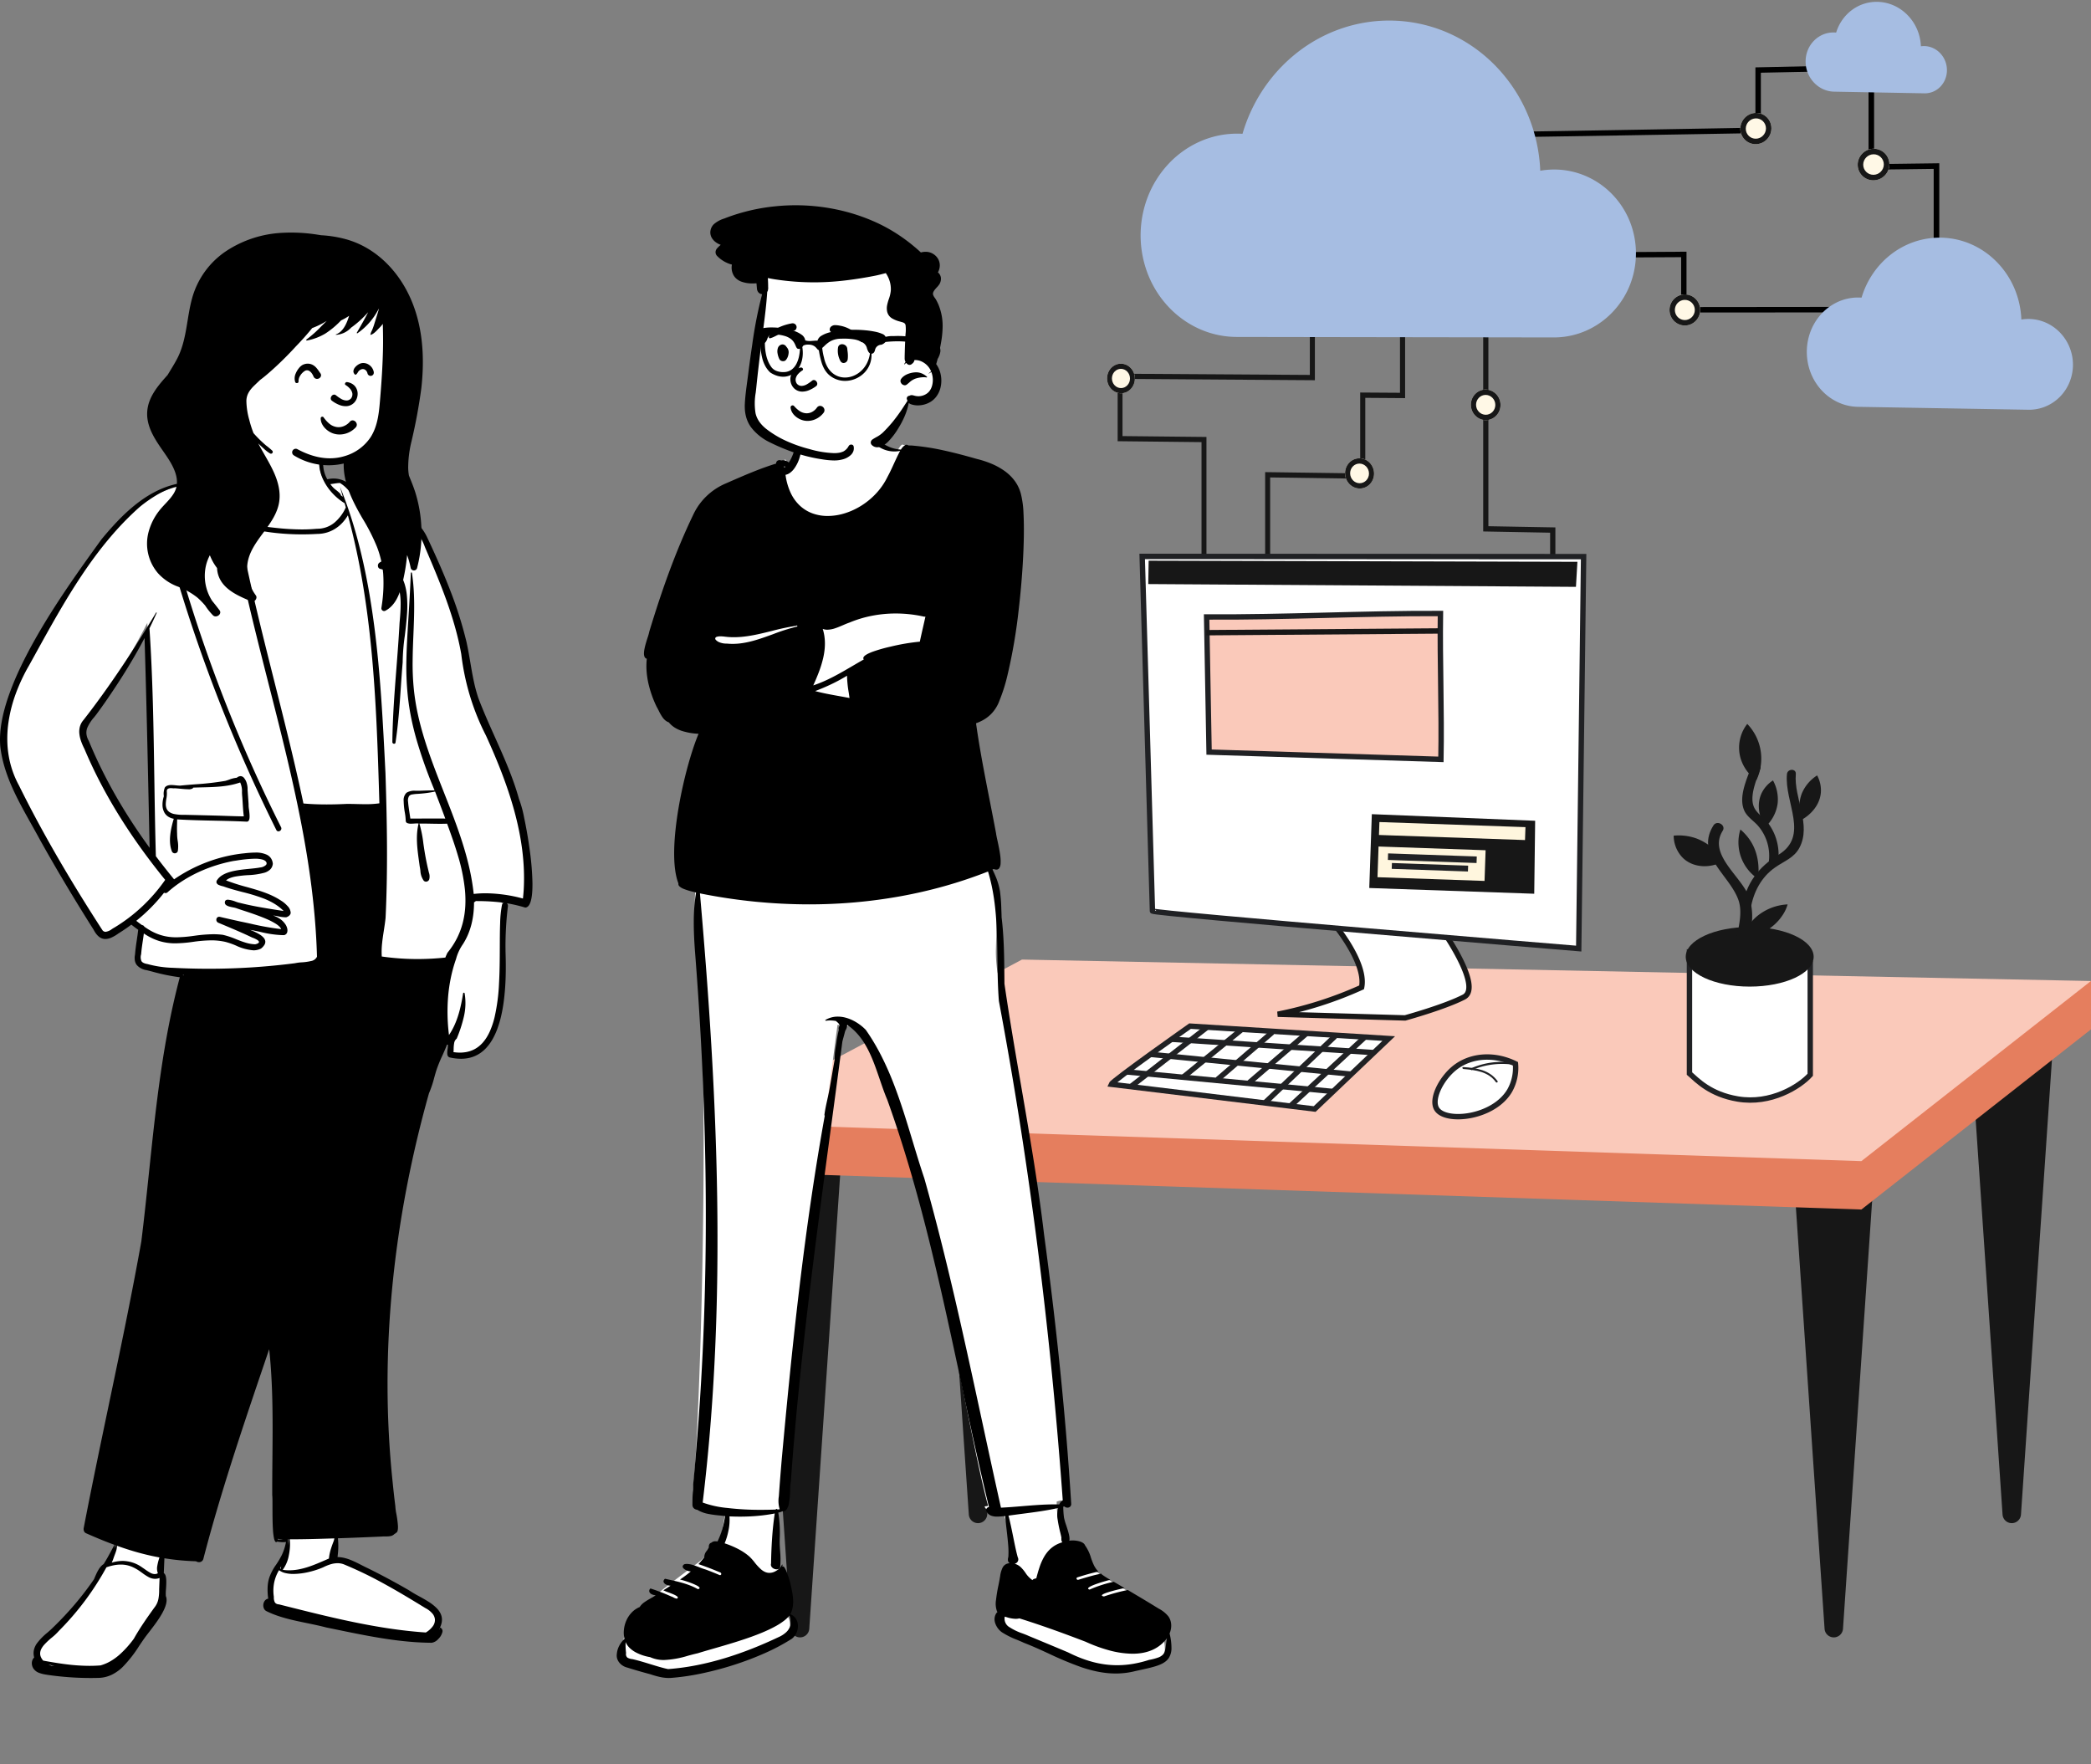 <svg xmlns="http://www.w3.org/2000/svg" width="679.323" height="573.107" viewBox="0 0 679.323 573.107">
  <rect x="0" y="0" width="679.323" height="573.107" fill="#808080" stroke="none"/>
  <g id="Group_2448" data-name="Group 2448" transform="translate(-861.348 -138.27)">
    <g id="Group_2217" data-name="Group 2217" transform="translate(1221.012 138.27)">
      <g id="Path_1785" data-name="Path 1785" transform="translate(3.435 79.951)" fill="none">
        <path d="M63.257,0V42.713L.79,42.3V62.555l27.262.292V107.9" stroke="none"/>
        <path d="M 28.855 107.916 L 27.25 107.879 L 27.25 63.684 L 0.79 63.396 L 0 63.387 L 0 62.547 L 0 42.297 L 0 41.455 L 0.791 41.459 L 62.439 41.853 L 62.439 0.01 L 64.075 0 L 64.075 42.718 L 64.075 43.574 L 63.256 43.568 L 1.581 43.147 L 1.581 61.723 L 28.053 61.999 L 28.855 62.007 L 28.855 62.855 L 28.855 107.916 Z" stroke="none" fill="#171717"/>
      </g>
      <g id="Path_1786" data-name="Path 1786" transform="translate(122.197 82.891)" fill="none">
        <path d="M.843.126V88.911l21.755.4v32.064" stroke="none"/>
        <path d="M 23.451 121.394 L 21.744 121.348 L 21.744 90.165 L 0.843 89.78 L 0 89.764 L 0 88.896 L 0 0.131 L 1.686 0.121 L 1.686 88.058 L 22.597 88.434 L 23.451 88.449 L 23.451 89.323 L 23.451 121.394 Z" stroke="none" fill="#171717"/>
      </g>
      <g id="Path_1787" data-name="Path 1787" transform="translate(51.357 76.313)" fill="none">
        <path d="M44.638.006V52.157L31.7,52.071V78.354L.811,77.93V116.2" stroke="none"/>
        <path d="M 1.623 116.224 L 0 116.183 L 0 77.918 L 0 77.066 L 0.811 77.078 L 30.878 77.484 L 30.878 52.065 L 30.878 51.206 L 31.703 51.212 L 43.807 51.289 L 43.807 0.012 L 45.469 0 L 45.469 52.163 L 45.469 53.025 L 44.638 53.019 L 32.529 52.936 L 32.529 78.366 L 32.529 79.226 L 31.703 79.214 L 1.623 78.793 L 1.623 116.224 Z" stroke="none" fill="#171717"/>
      </g>
      <g id="Path_1790" data-name="Path 1790" transform="translate(135.265 81.358)" fill="none">
        <path d="M0,1.591,52.11,1.3V19.285l71.827-.06" stroke="none"/>
        <path d="M 123.938 20.125 L 52.11 20.169 L 51.238 20.169 L 51.238 19.286 L 51.238 2.188 L 0 2.462 L 0 0.72 L 52.11 0.417 L 52.983 0.411 L 52.983 1.295 L 52.983 18.4 L 123.938 18.325 L 123.938 20.125 Z" stroke="none" fill="#000"/>
      </g>
      <g id="Path_1791" data-name="Path 1791" transform="translate(123.039 20.6)" fill="none">
        <path d="M0,23.168c.775.023,6.576-.052,14.872-.179,8.333-.126,19.2-.3,30.04-.489,10.9-.184,21.759-.372,29.92-.515,8.2-.143,13.646-.24,13.646-.24V2.151l36.771-.78V33.626l21.171-.272V89.307" stroke="none"/>
        <path d="M 147.332 89.309 L 145.511 89.305 L 145.511 34.268 L 125.25 34.524 L 124.35 34.535 L 124.35 33.638 L 124.35 2.288 L 89.362 3.022 L 89.362 21.732 L 89.362 22.619 L 88.48 22.635 C 87.893 22.645 85.135 22.693 80.93 22.767 C 76.734 22.839 71.103 22.937 64.758 23.046 C 58.434 23.153 51.405 23.272 44.38 23.39 C 37.381 23.506 30.387 23.62 24.089 23.72 C 20.828 23.771 17.754 23.819 14.96 23.86 C 12.171 23.901 9.661 23.938 7.527 23.967 C 5.394 23.996 3.634 24.017 2.342 24.03 C 1.051 24.042 0.226 24.044 -0.037 24.037 L 0.039 22.3 C 0.293 22.308 1.1 22.305 2.368 22.291 C 3.636 22.278 5.366 22.257 7.465 22.228 C 9.566 22.198 12.038 22.161 14.787 22.119 C 17.541 22.077 20.573 22.028 23.792 21.976 C 29.707 21.879 36.254 21.77 42.85 21.657 C 49.468 21.544 56.135 21.429 62.255 21.322 C 68.395 21.215 73.982 21.116 78.408 21.036 C 82.844 20.958 86.11 20.898 87.595 20.872 L 87.595 2.17 L 87.595 1.281 L 88.479 1.262 L 125.25 0.474 L 126.151 0.455 L 126.151 1.353 L 126.151 32.717 L 146.421 32.452 L 147.332 32.44 L 147.332 33.343 L 147.332 89.309 Z" stroke="none" fill="#000"/>
      </g>
      <path id="Path_1784" data-name="Path 1784" d="M134.461,50.507q-.534.007-1.063.035t-1.051.077q-.522.049-1.039.118t-1.026.159a52.576,52.576,0,0,0-4.6-19.478,51.008,51.008,0,0,0-10.994-15.649A48.822,48.822,0,0,0,98.91,5.513a47.888,47.888,0,0,0-34.7-.289A49.222,49.222,0,0,0,50.707,13,51.455,51.455,0,0,0,40.231,24.523,52.551,52.551,0,0,0,33.55,38.9q-.275-.016-.551-.027t-.554-.016q-.277-.006-.556-.006t-.558,0A29.935,29.935,0,0,0,19.18,41.649a31.468,31.468,0,0,0-9.831,7.2,33.317,33.317,0,0,0-6.56,10.513,34.753,34.753,0,0,0,.167,25.5,33.171,33.171,0,0,0,6.69,10.4,31.329,31.329,0,0,0,9.91,7.033,29.879,29.879,0,0,0,12.168,2.6l102.941.158a26.021,26.021,0,0,0,10.378-2.13,26.7,26.7,0,0,0,8.5-5.86,27.423,27.423,0,0,0,5.741-8.723,27.98,27.98,0,0,0-.069-21.37,27.277,27.277,0,0,0-5.8-8.668,26.552,26.552,0,0,0-8.552-5.773A25.964,25.964,0,0,0,134.461,50.507Z" transform="translate(10.451 4.569)" fill="#a6bde2"/>
      <path id="Path_1788" data-name="Path 1788" d="M71.946,27.1q-.288,0-.574.012t-.567.034q-.282.023-.561.057t-.554.079a28.552,28.552,0,0,0-2.442-10.543,27.787,27.787,0,0,0-5.888-8.5A26.5,26.5,0,0,0,52.9,2.617a25.642,25.642,0,0,0-18.616-.354,26.142,26.142,0,0,0-7.251,4.1,27.364,27.364,0,0,0-5.638,6.126,28.094,28.094,0,0,0-3.616,7.682l-.295-.018-.3-.012-.3-.007h-.3a15.849,15.849,0,0,0-6.5,1.418,16.646,16.646,0,0,0-5.269,3.8,17.749,17.749,0,0,0-3.534,5.6,18.8,18.8,0,0,0,0,13.7,18.052,18.052,0,0,0,3.534,5.642A16.947,16.947,0,0,0,10.1,54.148a15.979,15.979,0,0,0,6.5,1.5l55.353.943a13.958,13.958,0,0,0,5.615-1.067,14.213,14.213,0,0,0,4.612-3.1A14.62,14.62,0,0,0,85.3,47.744a15.063,15.063,0,0,0-3.124-16.3,14.547,14.547,0,0,0-4.612-3.181A14.092,14.092,0,0,0,71.946,27.1Z" transform="translate(227.343 76.522)" fill="#a6bde2"/>
      <path id="Path_1792" data-name="Path 1792" d="M38.605,14.972q-.147,0-.292,0t-.289.011q-.144.009-.286.023t-.283.035a15.391,15.391,0,0,0-1.25-5.531,15.222,15.222,0,0,0-3.031-4.549,14.518,14.518,0,0,0-4.4-3.12A13.737,13.737,0,0,0,23.416.6a13.39,13.39,0,0,0-8.434,2.7A14.053,14.053,0,0,0,11.907,6.49a14.548,14.548,0,0,0-1.986,4.091l-.162-.014L9.6,10.556l-.164-.008-.164-.005a8.806,8.806,0,0,0-3.6.673,8.987,8.987,0,0,0-2.946,2A9.394,9.394,0,0,0,.73,16.231,9.806,9.806,0,0,0,0,19.968a9.985,9.985,0,0,0,2.719,6.868,9.522,9.522,0,0,0,2.946,2.119,9.025,9.025,0,0,0,3.6.823l29.338.539a6.93,6.93,0,0,0,2.848-.55,7.122,7.122,0,0,0,2.322-1.6,7.507,7.507,0,0,0,1.564-2.4,7.877,7.877,0,0,0,.573-2.97,8.057,8.057,0,0,0-.573-2.993,7.929,7.929,0,0,0-1.564-2.468,7.537,7.537,0,0,0-2.322-1.693A7.1,7.1,0,0,0,38.605,14.972Z" transform="translate(226.943)" fill="#a6bde2"/>
      <g id="Ellipse_632" data-name="Ellipse 632" transform="translate(205.737 36.593)" fill="#fff8e6">
        <path d="M5.04.089A4.954,4.954,0,0,1,9.7,3.113a5.044,5.044,0,0,1,.4,1.973,5.139,5.139,0,0,1-.4,1.986,5.2,5.2,0,0,1-2.69,2.747,5.052,5.052,0,0,1-1.966.429A4.954,4.954,0,0,1,.4,7.218,5.044,5.044,0,0,1,0,5.25,5.139,5.139,0,0,1,.4,3.269,5.2,5.2,0,0,1,3.077.522,5.053,5.053,0,0,1,5.04.089Z" stroke="none"/>
        <path d="M 5.04 8.469 C 5.493 8.463 5.924 8.363 6.316 8.19 C 6.709 8.016 7.063 7.769 7.36 7.465 C 7.658 7.161 7.899 6.802 8.065 6.404 C 8.232 6.006 8.324 5.57 8.324 5.115 C 8.324 4.659 8.232 4.226 8.065 3.834 C 7.899 3.442 7.658 3.09 7.36 2.795 C 7.063 2.501 6.709 2.265 6.316 2.105 C 5.924 1.944 5.493 1.859 5.04 1.866 C 4.588 1.874 4.157 1.974 3.765 2.148 C 3.373 2.322 3.02 2.57 2.723 2.874 C 2.426 3.177 2.186 3.537 2.02 3.934 C 1.854 4.331 1.763 4.766 1.763 5.221 C 1.763 5.676 1.854 6.108 2.02 6.5 C 2.186 6.892 2.426 7.244 2.723 7.538 C 3.02 7.832 3.373 8.068 3.765 8.229 C 4.157 8.391 4.588 8.476 5.04 8.469 M 5.04 10.247 C 4.344 10.258 3.68 10.125 3.077 9.878 C 2.474 9.63 1.931 9.266 1.475 8.814 C 1.019 8.362 0.65 7.821 0.396 7.218 C 0.141 6.615 0 5.95 0 5.25 C 0 4.549 0.141 3.88 0.396 3.269 C 0.65 2.657 1.019 2.105 1.475 1.638 C 1.931 1.171 2.474 0.79 3.077 0.522 C 3.68 0.255 4.344 0.101 5.04 0.089 C 5.737 0.077 6.401 0.207 7.006 0.454 C 7.61 0.7 8.155 1.063 8.612 1.515 C 9.07 1.967 9.44 2.509 9.696 3.113 C 9.952 3.717 10.094 4.384 10.094 5.086 C 10.094 5.788 9.952 6.459 9.696 7.072 C 9.44 7.684 9.07 8.238 8.612 8.705 C 8.155 9.172 7.61 9.552 7.006 9.819 C 6.401 10.085 5.737 10.237 5.04 10.247 Z" stroke="none" fill="#171717"/>
      </g>
      <g id="Ellipse_637" data-name="Ellipse 637" transform="translate(243.859 48.249)" fill="#fff8e6">
        <path d="M5.142.074A5.075,5.075,0,0,1,8.785,1.526,5.038,5.038,0,0,1,10.3,5.137a5.137,5.137,0,0,1-.406,2,5.225,5.225,0,0,1-4.75,3.193A5.075,5.075,0,0,1,1.5,8.876,5.038,5.038,0,0,1,0,5.271a5.137,5.137,0,0,1,.4-2A5.226,5.226,0,0,1,5.142.074Z" stroke="none"/>
        <path d="M 5.142 8.539 C 5.603 8.533 6.043 8.434 6.443 8.26 C 6.844 8.086 7.205 7.837 7.508 7.531 C 7.812 7.226 8.057 6.863 8.227 6.462 C 8.397 6.06 8.491 5.62 8.491 5.16 C 8.491 4.7 8.397 4.263 8.227 3.866 C 8.057 3.469 7.812 3.113 7.508 2.815 C 7.205 2.517 6.844 2.278 6.443 2.114 C 6.043 1.951 5.603 1.863 5.142 1.87 C 4.68 1.876 4.241 1.976 3.841 2.15 C 3.441 2.324 3.08 2.574 2.778 2.88 C 2.475 3.185 2.23 3.548 2.061 3.949 C 1.892 4.349 1.798 4.788 1.798 5.248 C 1.798 5.707 1.892 6.144 2.061 6.54 C 2.23 6.936 2.475 7.292 2.778 7.59 C 3.08 7.888 3.441 8.128 3.841 8.292 C 4.241 8.456 4.68 8.544 5.142 8.539 M 5.142 10.334 C 4.431 10.342 3.754 10.207 3.139 9.955 C 2.523 9.703 1.97 9.334 1.504 8.876 C 1.04 8.418 0.663 7.87 0.404 7.26 C 0.144 6.651 0 5.979 0 5.271 C 0 4.564 0.144 3.888 0.404 3.272 C 0.663 2.655 1.04 2.098 1.504 1.628 C 1.97 1.157 2.523 0.774 3.139 0.506 C 3.754 0.238 4.431 0.084 5.142 0.074 C 5.852 0.064 6.53 0.198 7.147 0.449 C 7.763 0.7 8.319 1.068 8.785 1.526 C 9.252 1.984 9.63 2.532 9.891 3.143 C 10.152 3.754 10.297 4.428 10.297 5.137 C 10.297 5.846 10.152 6.524 9.891 7.141 C 9.63 7.759 9.252 8.317 8.785 8.787 C 8.319 9.258 7.763 9.64 7.147 9.907 C 6.53 10.174 5.852 10.326 5.142 10.334 Z" stroke="none" fill="#171717"/>
      </g>
      <g id="Ellipse_633" data-name="Ellipse 633" transform="translate(182.722 95.64)" fill="#fff8e6">
        <path d="M4.98.011A4.915,4.915,0,0,1,6.922.4a4.985,4.985,0,0,1,1.587,1.08,5.087,5.087,0,0,1,0,7.146A5,5,0,0,1,6.922,9.712a4.946,4.946,0,0,1-3.882,0A4.986,4.986,0,0,1,1.457,8.629a5.087,5.087,0,0,1,0-7.133A5,5,0,0,1,3.04.411,4.92,4.92,0,0,1,4.98.011Z" stroke="none"/>
        <path d="M 4.98 8.341 C 5.427 8.341 5.853 8.249 6.24 8.083 C 6.628 7.916 6.978 7.675 7.272 7.378 C 7.566 7.081 7.803 6.727 7.968 6.334 C 8.132 5.941 8.223 5.509 8.223 5.057 C 8.223 4.604 8.132 4.172 7.968 3.78 C 7.803 3.387 7.566 3.034 7.272 2.737 C 6.978 2.44 6.628 2.2 6.24 2.034 C 5.853 1.868 5.427 1.777 4.98 1.778 C 4.533 1.778 4.107 1.871 3.72 2.038 C 3.332 2.205 2.983 2.446 2.69 2.743 C 2.397 3.041 2.16 3.394 1.996 3.787 C 1.832 4.179 1.741 4.61 1.741 5.062 C 1.741 5.514 1.832 5.945 1.996 6.337 C 2.16 6.729 2.397 7.082 2.69 7.379 C 2.983 7.676 3.332 7.916 3.72 8.083 C 4.107 8.249 4.533 8.341 4.98 8.341 M 4.98 10.108 C 4.291 10.108 3.636 9.966 3.04 9.71 C 2.444 9.455 1.908 9.085 1.457 8.629 C 1.007 8.172 0.643 7.629 0.391 7.026 C 0.139 6.423 0 5.76 0 5.063 C 0 4.367 0.139 3.704 0.391 3.1 C 0.643 2.497 1.007 1.953 1.457 1.496 C 1.908 1.038 2.444 0.668 3.04 0.411 C 3.636 0.155 4.291 0.012 4.98 0.011 C 5.668 0.009 6.324 0.149 6.922 0.404 C 7.519 0.658 8.057 1.027 8.509 1.483 C 8.961 1.94 9.327 2.484 9.58 3.088 C 9.833 3.692 9.972 4.357 9.972 5.055 C 9.972 5.753 9.833 6.418 9.58 7.023 C 9.327 7.628 8.961 8.172 8.509 8.63 C 8.057 9.087 7.519 9.457 6.922 9.712 C 6.324 9.967 5.668 10.108 4.98 10.108 Z" stroke="none" fill="#171717"/>
      </g>
      <g id="Ellipse_634" data-name="Ellipse 634" transform="translate(77.318 148.829)" fill="#fff8e6">
        <path d="M4.707.057A4.574,4.574,0,0,1,6.542.466a4.8,4.8,0,0,1,1.5,1.071A5.023,5.023,0,0,1,9.054,3.112a5.107,5.107,0,0,1,.371,1.918,5.03,5.03,0,0,1-.371,1.908A4.842,4.842,0,0,1,8.042,8.484a4.627,4.627,0,0,1-1.5,1.031,4.5,4.5,0,0,1-1.835.359,4.575,4.575,0,0,1-1.834-.413,4.805,4.805,0,0,1-1.5-1.073A5.023,5.023,0,0,1,.369,6.815,5.107,5.107,0,0,1,0,4.9,5.03,5.03,0,0,1,.369,3,4.843,4.843,0,0,1,1.377,1.453,4.628,4.628,0,0,1,2.873.421,4.5,4.5,0,0,1,4.707.057Z" stroke="none"/>
        <path d="M 4.707 8.156 C 5.129 8.162 5.532 8.078 5.898 7.922 C 6.265 7.765 6.595 7.536 6.873 7.251 C 7.151 6.966 7.376 6.625 7.531 6.245 C 7.687 5.866 7.773 5.447 7.773 5.007 C 7.773 4.567 7.687 4.146 7.531 3.762 C 7.376 3.378 7.151 3.031 6.873 2.739 C 6.595 2.446 6.265 2.208 5.898 2.042 C 5.532 1.875 5.129 1.781 4.707 1.775 C 4.285 1.77 3.882 1.854 3.516 2.011 C 3.15 2.168 2.82 2.398 2.543 2.683 C 2.266 2.968 2.042 3.309 1.887 3.688 C 1.732 4.067 1.646 4.485 1.646 4.924 C 1.646 5.364 1.732 5.784 1.887 6.167 C 2.042 6.551 2.266 6.897 2.543 7.19 C 2.82 7.482 3.15 7.721 3.516 7.888 C 3.882 8.055 4.285 8.15 4.707 8.156 M 4.707 9.874 C 4.056 9.864 3.437 9.718 2.873 9.461 C 2.31 9.204 1.803 8.838 1.377 8.388 C 0.952 7.938 0.607 7.405 0.369 6.815 C 0.132 6.225 0 5.579 0 4.902 C 0 4.225 0.132 3.582 0.369 2.999 C 0.607 2.415 0.952 1.891 1.377 1.453 C 1.803 1.015 2.31 0.662 2.873 0.421 C 3.437 0.179 4.056 0.049 4.707 0.057 C 5.358 0.065 5.978 0.21 6.542 0.466 C 7.107 0.721 7.615 1.087 8.042 1.537 C 8.469 1.987 8.815 2.521 9.054 3.112 C 9.293 3.703 9.426 4.351 9.426 5.029 C 9.426 5.708 9.293 6.353 9.054 6.937 C 8.815 7.522 8.469 8.046 8.042 8.484 C 7.615 8.923 7.107 9.275 6.542 9.515 C 5.978 9.755 5.358 9.883 4.707 9.874 Z" stroke="none" fill="#171717"/>
      </g>
      <g id="Ellipse_635" data-name="Ellipse 635" transform="translate(0 118.131)" fill="#fff8e6">
        <path d="M4.511.018A4.285,4.285,0,0,1,6.271.4,4.553,4.553,0,0,1,7.708,1.439a4.875,4.875,0,0,1,.97,1.533,5.105,5.105,0,0,1,0,3.745,4.806,4.806,0,0,1-.97,1.523A4.486,4.486,0,0,1,6.271,9.262a4.282,4.282,0,0,1-3.517-.023A4.555,4.555,0,0,1,1.32,8.2,4.876,4.876,0,0,1,.354,6.669a5.105,5.105,0,0,1,0-3.737A4.807,4.807,0,0,1,1.32,1.411,4.488,4.488,0,0,1,2.754.388,4.258,4.258,0,0,1,4.511.018Z" stroke="none"/>
        <path d="M 4.511 7.946 C 4.916 7.949 5.302 7.864 5.654 7.708 C 6.005 7.551 6.322 7.324 6.588 7.043 C 6.854 6.761 7.069 6.426 7.218 6.053 C 7.367 5.68 7.45 5.27 7.45 4.839 C 7.45 4.408 7.367 3.996 7.218 3.622 C 7.069 3.247 6.854 2.909 6.588 2.625 C 6.322 2.341 6.005 2.111 5.654 1.951 C 5.302 1.791 4.916 1.701 4.511 1.7 C 4.107 1.698 3.721 1.784 3.37 1.94 C 3.019 2.097 2.703 2.324 2.437 2.606 C 2.172 2.887 1.957 3.223 1.808 3.595 C 1.66 3.968 1.578 4.377 1.578 4.808 C 1.578 5.238 1.66 5.648 1.808 6.022 C 1.957 6.397 2.172 6.734 2.437 7.018 C 2.703 7.303 3.019 7.533 3.37 7.694 C 3.721 7.854 4.107 7.944 4.511 7.946 M 4.511 9.628 C 3.888 9.624 3.294 9.486 2.754 9.239 C 2.214 8.993 1.728 8.638 1.32 8.201 C 0.912 7.764 0.582 7.245 0.354 6.669 C 0.126 6.094 0 5.462 0 4.799 C 0 4.137 0.126 3.506 0.354 2.933 C 0.582 2.36 0.912 1.844 1.32 1.411 C 1.728 0.979 2.214 0.629 2.754 0.388 C 3.294 0.147 3.888 0.015 4.511 0.018 C 5.135 0.02 5.73 0.157 6.271 0.403 C 6.812 0.648 7.299 1.002 7.708 1.439 C 8.118 1.876 8.449 2.396 8.678 2.973 C 8.907 3.549 9.034 4.183 9.034 4.847 C 9.034 5.511 8.907 6.143 8.678 6.718 C 8.449 7.292 8.118 7.808 7.708 8.241 C 7.299 8.673 6.812 9.022 6.271 9.262 C 5.73 9.502 5.135 9.632 4.511 9.628 Z" stroke="none" fill="#171717"/>
      </g>
      <g id="Ellipse_636" data-name="Ellipse 636" transform="translate(118.192 126.529)" fill="#fff8e6">
        <path d="M4.812.029a4.7,4.7,0,0,1,1.876.4A4.87,4.87,0,0,1,8.222,1.5,5.031,5.031,0,0,1,9.256,3.091a5.117,5.117,0,0,1,0,3.868A4.931,4.931,0,0,1,8.222,8.529,4.771,4.771,0,0,1,6.688,9.581a4.7,4.7,0,0,1-3.751-.032A4.871,4.871,0,0,1,1.408,8.473,5.032,5.032,0,0,1,.378,6.888a5.117,5.117,0,0,1,0-3.859,4.932,4.932,0,0,1,1.03-1.569A4.772,4.772,0,0,1,2.937.408,4.662,4.662,0,0,1,4.812.029Z" stroke="none"/>
        <path d="M 4.812 8.218 C 5.243 8.221 5.655 8.134 6.03 7.974 C 6.405 7.813 6.743 7.579 7.026 7.29 C 7.31 7 7.54 6.654 7.699 6.269 C 7.858 5.884 7.946 5.46 7.946 5.015 C 7.946 4.57 7.858 4.145 7.699 3.758 C 7.54 3.371 7.31 3.021 7.026 2.727 C 6.743 2.433 6.405 2.194 6.03 2.028 C 5.655 1.862 5.243 1.769 4.812 1.766 C 4.38 1.763 3.969 1.851 3.594 2.012 C 3.22 2.173 2.883 2.407 2.6 2.697 C 2.316 2.987 2.087 3.333 1.929 3.717 C 1.77 4.101 1.683 4.524 1.683 4.969 C 1.683 5.413 1.77 5.837 1.929 6.224 C 2.087 6.611 2.316 6.96 2.6 7.254 C 2.883 7.548 3.22 7.787 3.594 7.954 C 3.969 8.12 4.38 8.214 4.812 8.218 M 4.812 9.955 C 4.147 9.949 3.513 9.804 2.937 9.548 C 2.362 9.292 1.843 8.925 1.408 8.473 C 0.973 8.02 0.621 7.483 0.378 6.888 C 0.134 6.294 0 5.641 0 4.956 C 0 4.272 0.134 3.621 0.378 3.03 C 0.621 2.438 0.973 1.907 1.408 1.461 C 1.843 1.015 2.362 0.655 2.937 0.408 C 3.513 0.16 4.147 0.025 4.812 0.029 C 5.477 0.033 6.111 0.176 6.688 0.431 C 7.265 0.686 7.785 1.053 8.222 1.505 C 8.658 1.957 9.012 2.495 9.256 3.091 C 9.501 3.687 9.636 4.342 9.636 5.028 C 9.636 5.714 9.501 6.366 9.256 6.959 C 9.012 7.551 8.658 8.084 8.222 8.529 C 7.785 8.975 7.265 9.334 6.688 9.581 C 6.111 9.827 5.477 9.96 4.812 9.955 Z" stroke="none" fill="#171717"/>
      </g>
    </g>
    <path id="Polygon_1" data-name="Polygon 1" d="M10.563,43.961a3,3,0,0,1,5.986,0L26.894,195.9a3,3,0,0,1-2.993,3.2H3.211a3,3,0,0,1-2.993-3.2Z" transform="translate(1470.663 711.377) rotate(180)" fill="#171717"/>
    <path id="Polygon_4" data-name="Polygon 4" d="M10.563,43.961a3,3,0,0,1,5.986,0L26.894,195.9a3,3,0,0,1-2.993,3.2H3.211a3,3,0,0,1-2.993-3.2Z" transform="translate(1134.823 711.377) rotate(180)" fill="#171717"/>
    <path id="Polygon_2" data-name="Polygon 2" d="M10.563,43.961a3,3,0,0,1,5.986,0L26.894,195.9a3,3,0,0,1-2.993,3.2H3.211a3,3,0,0,1-2.993-3.2Z" transform="translate(1528.485 674.265) rotate(180)" fill="#171717"/>
    <path id="Polygon_3" data-name="Polygon 3" d="M10.563,43.961a3,3,0,0,1,5.986,0L26.894,195.9a3,3,0,0,1-2.993,3.2H3.211a3,3,0,0,1-2.993-3.2Z" transform="translate(1192.645 674.265) rotate(180)" fill="#171717"/>
    <path id="Path_1782" data-name="Path 1782" d="M45.109-18.225l347.3-8.718-.019,15.686L317.813,47.26-54.711,34.846Z" transform="translate(1148.263 483.951)" fill="#e57e5e"/>
    <path id="Path_1781" data-name="Path 1781" d="M45.109-18.225l347.279,6.968L317.813,47.26-54.711,34.846Z" transform="translate(1148.263 468.231)" fill="#fac9ba"/>
    <g id="plant" transform="translate(1409.011 375.471)">
      <path id="Path_35" data-name="Path 35" d="M506.739,343.946c-3.47,3.862-12.86,9.682-23.552,7.866-8.977-1.513-13.164-6.052-15.686-8.271V304.1l39.239,3.733Z" transform="translate(-466.29 -231.978)" fill="#fff" stroke="#202124" stroke-miterlimit="10" stroke-width="1.75"/>
      <ellipse id="Ellipse_7" data-name="Ellipse 7" cx="20.779" cy="9.684" rx="20.779" ry="9.684" transform="translate(0 63.952)" fill="#171717"/>
      <g id="Group_2157" data-name="Group 2157">
        <g id="Group_47" data-name="Group 47" transform="translate(7.253 30.177)">
          <g id="Group_46" data-name="Group 46">
            <path id="Path_36" data-name="Path 36" d="M487.489,312.072c-4.624-3.351-.809-10.631-.116-14.907a21.108,21.108,0,0,0-.347-10.054c-2.2-7.049-13.756-14.1-8.785-22.072,1.156-1.849-1.85-3.582-3.006-1.733-6.011,9.591,5.2,16.063,8.092,24.152,3.121,8.667-6.7,21.147,2.312,27.619,1.85,1.271,3.584-1.733,1.85-3Z" transform="translate(-473.49 -262.516)" fill="#171717"/>
          </g>
        </g>
        <g id="Group_49" data-name="Group 49" transform="translate(18.341 12.895)">
          <g id="Group_48" data-name="Group 48">
            <path id="Path_37" data-name="Path 37" d="M485.587,291.672c.864-5.5,3.457-10.508,8.066-13.65,2.785-1.964,6.05-3.044,7.778-6.285,4.033-7.562-1.825-16.106-1.152-23.962.192-1.866-2.689-1.866-2.881,0-.864,9.329,7.394,20.034-2.785,26.221-6.338,3.83-10.563,9.329-11.715,16.891-.384,1.768,2.3,2.651,2.689.786Z" transform="translate(-482.861 -246.375)" fill="#171717"/>
          </g>
        </g>
        <g id="Group_51" data-name="Group 51" transform="translate(18.341 10.873)">
          <g id="Group_50" data-name="Group 50">
            <path id="Path_38" data-name="Path 38" d="M487.425,244.409c-1.513,4.237-4.438,10.289-2.017,14.727,1.009,1.715,2.724,2.824,4.035,4.237a14.916,14.916,0,0,1,3.732,11.5c-.2,1.917,2.824,1.917,3.026,0a17.127,17.127,0,0,0-3.329-12.205c-1.21-1.513-2.925-2.623-4.035-4.237-2.522-3.53.2-9.482,1.513-13.315.706-1.715-2.219-2.522-2.925-.706Z" transform="translate(-484.483 -243.379)" fill="#171717"/>
          </g>
        </g>
        <path id="Path_39" data-name="Path 39" d="M469.2,268.5a10.35,10.35,0,0,0,.5,7.868c2.017,3.934,6.96,6.153,12.1,5.245a17.446,17.446,0,0,0-5.951-9.885A17.074,17.074,0,0,0,469.2,268.5Z" transform="translate(-534.971 -66.832) rotate(-19)" fill="#171717"/>
        <path id="Path_41" data-name="Path 41" d="M486.948,250.958c-.605-.5-5.144-3.833-5.548-9.784a12.5,12.5,0,0,1,2.623-8.574,16.216,16.216,0,0,1,2.925,18.358Z" transform="translate(-464.039 -234.617)" fill="#171717"/>
        <path id="Path_42" data-name="Path 42" d="M491.918,263.931c-.3-.4-3.53-5.447-1.311-10.692a10.168,10.168,0,0,1,3.833-4.438,12.772,12.772,0,0,1,1.513,7.464A12.64,12.64,0,0,1,491.918,263.931Z" transform="translate(-466.095 -232.459)" fill="#171717"/>
        <path id="Path_1783" data-name="Path 1783" d="M493.939,263.931c.3-.4,3.53-5.447,1.311-10.693a10.168,10.168,0,0,0-3.833-4.438,12.772,12.772,0,0,0-1.513,7.465A12.641,12.641,0,0,0,493.939,263.931Z" transform="translate(-266.497 -441.14) rotate(29)" fill="#171717"/>
        <path id="Path_43" data-name="Path 43" d="M489.655,280.638a14.2,14.2,0,0,1-5.75-16.038,16.748,16.748,0,0,1,3.228,3.631C490.361,273.174,489.857,278.621,489.655,280.638Z" transform="translate(-466.152 -232.321)" fill="#171717"/>
        <path id="Path_44" data-name="Path 44" d="M483.6,297.187c-.706-1.009,1.917-4.237,3.631-5.85a16.893,16.893,0,0,1,10.39-4.237,12.454,12.454,0,0,1-2.017,4.035C491.872,296.481,484.61,298.6,483.6,297.187Z" transform="translate(-464.523 -230.489)" fill="#171717"/>
      </g>
    </g>
    <path id="Path_1780" data-name="Path 1780" d="M3145.985,9570.736s12.235,20.595,5.581,23.312-19.623,5.084-19.623,5.084l-18.588-2.167-22.52-2.627a125,125,0,0,0,27.912-6.334c1.755-5.877-3.045-15.261-7.456-21.816" transform="matrix(0.996, -0.087, 0.087, 0.996, -2636.719, -8819.291)" fill="#fff" stroke="#171717" stroke-width="1.75"/>
    <g id="Group_2155" data-name="Group 2155" transform="translate(1229.723 319.17) rotate(-3)">
      <path id="Path_86" data-name="Path 86" d="M244.2,130.3s-2.7,114.4-2.7,115.229c.075.825,137.659,19.43,137.659,19.43l8.252-127.082Z" transform="translate(-241.5 -130.3)" fill="#fff" stroke="#202124" stroke-miterlimit="10" stroke-width="1.75"/>
      <path id="Path_88" data-name="Path 88" d="M0,24.006H53.638L53.113.3,0,0Z" transform="matrix(0.996, 0.087, -0.087, 0.996, 72.824, 87.532)" fill="#171717"/>
      <rect id="Rectangle_58" data-name="Rectangle 58" width="47.487" height="4.201" transform="matrix(0.996, 0.087, -0.087, 0.996, 75.149, 90.22)" fill="#fff6de"/>
      <rect id="Rectangle_59" data-name="Rectangle 59" width="34.809" height="9.977" transform="matrix(0.996, 0.087, -0.087, 0.996, 74.456, 98.142)" fill="#fff6de"/>
      <rect id="Rectangle_60" data-name="Rectangle 60" width="27.082" height="0.375" transform="matrix(0.996, 0.087, -0.087, 0.996, 78.23, 101.484)" fill="#fff" stroke="#202124" stroke-miterlimit="10" stroke-width="1.75"/>
      <rect id="Rectangle_61" data-name="Rectangle 61" width="23.031" height="0.15" transform="matrix(0.996, 0.087, -0.087, 0.996, 79.307, 104.666)" fill="#fff" stroke="#202124" stroke-miterlimit="10" stroke-width="1.75"/>
      <path id="Path_89" data-name="Path 89" d="M247.625,132.3l-.525,7.577,138.709,8.177.9-8.1Z" transform="translate(-242.899 -130.8)" fill="#171717"/>
      <path id="Path_90" data-name="Path 90" d="M259.8,151.5l-1.5,43.886,75.094,6.3c1.125-15.6,1.275-31.658,2.326-47.337C310.138,152.925,285.457,153,259.8,151.5Z" transform="translate(-237.224 -130.757)" fill="#fac9ba" stroke="#202124" stroke-miterlimit="10" stroke-width="1.75"/>
      <line id="Line_278" data-name="Line 278" x2="75.407" y2="3.389" transform="translate(22.211 25.842)" fill="none" stroke="#171717" stroke-width="1.75"/>
    </g>
    <g id="Group_2151" data-name="Group 2151" transform="translate(-199.652 -54.555)">
      <g id="Group_2156" data-name="Group 2156" transform="translate(48)">
        <g id="pose_standing_blazer-4" data-name="pose/standing/blazer-4" transform="translate(1013 329.541)">
          <path id="_Background" data-name="🎨 Background" d="M29.751,406.914h0a11.763,11.763,0,0,1-1.628-.117c-.448-.043-1.344-.061-2.477-.084-2.39-.048-6-.12-9.122-.506a21.14,21.14,0,0,1-4.128-.852,6.087,6.087,0,0,1-1.42-.672,2.1,2.1,0,0,1-.787-.872,1.435,1.435,0,0,1-.025-1.031,3.582,3.582,0,0,1,.8-1.257,3.693,3.693,0,0,1-.314-1.077,3.47,3.47,0,0,1,.028-1.043,5.155,5.155,0,0,1,.875-1.992,21.609,21.609,0,0,1,3.553-3.655h0c.552-.488,1.074-.949,1.554-1.411a102.812,102.812,0,0,0,7.863-8.474,45.75,45.75,0,0,0,7.129-10.59,4.054,4.054,0,0,1,1.217-1.339l.234-.142.145-.232c1.043-1.668,1.978-3.4,2.883-5.08v0c.426-.791.868-1.609,1.315-2.411-3.546-1.283-6.65-2.536-10.377-4.189,1.185-6.988,2.61-14.592,4.359-23.245,1.56-7.718,3.226-15.539,4.838-23.1,1.717-8.058,3.493-16.389,5.144-24.622,1.851-9.228,3.346-17.344,4.569-24.81.676-5.9,1.3-11.909,1.9-17.72,1.129-10.936,2.3-22.244,3.884-33.323.855-5.965,1.76-11.386,2.767-16.573.545-2.81,1.129-5.584,1.734-8.246.635-2.79,1.315-5.553,2.022-8.211l.942.072.525-1.812c-.8-.021-2.36-.073-3.114-.1l.182.927a63.414,63.414,0,0,1-8.4-1.759l-.019,0c-.637-.164-1.3-.333-1.943-.494a4.46,4.46,0,0,1-1.5-.482,3.037,3.037,0,0,1-1.121-1,2.265,2.265,0,0,1-.344-.938,2.736,2.736,0,0,1,.11-1.145c.113-1.688.362-3.381.6-5.017v0c.19-1.29.386-2.625.515-3.952-1.057-.723-2.185-1.569-3.352-2.514a18.369,18.369,0,0,0-3.022,2.034h0a26.573,26.573,0,0,1-2.737,1.922,7.826,7.826,0,0,1-1.382.646,4.214,4.214,0,0,1-1.371.247,3.18,3.18,0,0,1-1.067-.182c-2.486-3.343-5.061-7.214-7.871-11.835-2.477-4.073-4.8-8.171-7.054-12.134h0c-1.507-2.653-2.93-5.16-4.336-7.551-1.828-2.977-3.348-5.576-4.646-7.946-1.461-2.668-2.661-5.08-3.67-7.374a56.962,56.962,0,0,1-2.587-7.007C1.286,111.474,1,110.32.769,109.2c-.235-1.144-.418-2.293-.544-3.416a36.4,36.4,0,0,1,1.193-14.03A63.451,63.451,0,0,1,8.638,75.9c2.142-3.416,4.293-7.152,6.571-11.108l0,0c2.644-4.593,5.379-9.342,8.334-13.994,1.6-2.516,3.1-4.755,4.6-6.846,1.667-2.329,3.341-4.489,4.976-6.42a70.493,70.493,0,0,1,5.421-5.751,51.41,51.41,0,0,1,5.933-4.838c1.046-.724,2.116-1.4,3.179-2,1.095-.621,2.216-1.186,3.333-1.68a35.091,35.091,0,0,1,3.494-1.33,33.732,33.732,0,0,1,3.664-.95c.784-.147,1.593-.255,2.376-.359.973-.13,1.978-.264,2.958-.475a13.043,13.043,0,0,0,2.877-.943,5.128,5.128,0,0,1,.227-1.193A3.586,3.586,0,0,1,67,17.124a1.453,1.453,0,0,1,1.033-.749c.407-.089.833-.2,1.246-.3l.007,0a16.365,16.365,0,0,1,3.617-.624,1.531,1.531,0,0,1,.6-.108,4.667,4.667,0,0,1,.935.13l.2.041a20.375,20.375,0,0,0,1.454-4.855h0c.192-.906.39-1.842.647-2.723A11.16,11.16,0,0,1,77.764,5.44a5.965,5.965,0,0,1,.249-1.678,3.554,3.554,0,0,1,1-1.555,4.793,4.793,0,0,1,.945-.666A7.608,7.608,0,0,1,81.286.985,17.381,17.381,0,0,1,85.352.307C87.168.155,89.321,0,91.52,0a30.5,30.5,0,0,1,4.8.33,16.222,16.222,0,0,1,2.158.486,9.916,9.916,0,0,1,1.865.766,5.477,5.477,0,0,1,1.507,2,9.933,9.933,0,0,1,.748,2.607,22.187,22.187,0,0,1,.053,5.523,12.312,12.312,0,0,0,0,3.909,10.6,10.6,0,0,0,.582,2.091,11.371,11.371,0,0,0,1.121,2.136,8.759,8.759,0,0,1,2.579-.414,7.079,7.079,0,0,1,2.9.615,8.367,8.367,0,0,1,1.331.747,10.748,10.748,0,0,1,1.263,1.021,23.678,23.678,0,0,1,4.545,6.526,84.379,84.379,0,0,1,8.795,1.515A22.452,22.452,0,0,1,129,30.909a13.829,13.829,0,0,1,2.658,1.454,15.339,15.339,0,0,1,4.251,4.785,54.474,54.474,0,0,1,3.895,8.368,191.253,191.253,0,0,1,7.429,19.375,58.323,58.323,0,0,1,1.692,6.316c.456,2.121.837,4.291,1.206,6.39v0c.357,2.03.725,4.13,1.162,6.189a60.844,60.844,0,0,0,1.6,6.134c1.764,4.422,3.531,8.451,5.239,12.348h0c2.646,6.036,5.146,11.738,7.194,17.912a99.227,99.227,0,0,1,2.7,9.737c.39,1.75.739,3.549,1.037,5.347.31,1.875.577,3.817.791,5.773.272,2.238.452,4.308.537,6.153a42.522,42.522,0,0,1-.005,4.524,17.182,17.182,0,0,1-.42,3.034,4.7,4.7,0,0,1-.708,1.683c-1.445-.419-3.149-.811-5.066-1.165-1.684-.312-3.476-.582-5.182-.783l3.448,2.627a36.666,36.666,0,0,0-.664,6.433c-.088,2.477-.076,5.215-.063,8.114.013,2.843.026,5.784-.055,8.716a83.463,83.463,0,0,1-.617,8.584c-.188,1.421-.422,2.758-.7,3.972a29.188,29.188,0,0,1-1.049,3.613,19.079,19.079,0,0,1-1.472,3.146,13.15,13.15,0,0,1-1.966,2.571,10.77,10.77,0,0,1-1.645,1.358,10.428,10.428,0,0,1-1.925,1.011,11.558,11.558,0,0,1-2.227.632,14.435,14.435,0,0,1-2.551.218h0a19,19,0,0,1-2.388-.159,14.5,14.5,0,0,1,.164-3.336c.043-.4.08-.738.1-1-.351.025-.913.051-1.441.051a8.086,8.086,0,0,1-.95-.043c-.514,1.486-1.16,2.924-1.785,4.315a47.321,47.321,0,0,0-1.967,4.856c-.5,1.9-1.128,3.831-1.784,5.807-1.783,6.016-3.415,12.106-4.852,18.1-1.429,5.965-2.707,12.014-3.8,17.977-1.085,5.928-2.017,11.949-2.771,17.9-.749,5.905-1.345,11.914-1.771,17.861-.423,5.9-.691,11.911-.8,17.87-.105,5.906-.054,11.936.151,17.923.2,5.927.564,11.99,1.072,18.022.5,5.962,1.164,12.074,1.966,18.164l-.29.105-.117.209-.176.066a1.386,1.386,0,0,1-.845.543,5.8,5.8,0,0,1-1.273.09c-2.73.1-5.28.2-7.746.306h-.017c-3.22.134-6.261.261-9.164.342a26.537,26.537,0,0,1,.031,7.514c-.024.263-.051.561-.076.85.224-.016.452-.024.677-.024a11.834,11.834,0,0,1,3.957.736,28.144,28.144,0,0,1,3.8,1.745c6.049,2.975,10.951,5.577,15.429,8.189.916.587,1.956,1.171,2.962,1.735,3.205,1.8,6.52,3.656,7.107,6.216a3.762,3.762,0,0,1-.029,1.765,6.167,6.167,0,0,1-.962,2l1.161.457a.479.479,0,0,1,.079.038c.073.261-.328.916-.694,1.4-.4.528-.947,1.1-1.2,1.1h-.008c-.939.044-1.893.066-2.837.066a74.817,74.817,0,0,1-11.472-.956c-3.88-.592-7.824-1.393-12.391-2.321h0c-2.459-.5-5-1.016-7.76-1.545a52.53,52.53,0,0,0-5.437-1.245h-.005c-2.876-.577-6.456-1.3-9.232-2.124A17.94,17.94,0,0,1,86.7,385.7a4.153,4.153,0,0,1-1.014-.741,1.215,1.215,0,0,1-.377-.79.825.825,0,0,1,.466-.754,2.81,2.81,0,0,1,.908-.21c.125-.015.243-.03.356-.049a17.849,17.849,0,0,1-.376-3.936,12.054,12.054,0,0,1,.465-3.083,19.25,19.25,0,0,1,2.412-4.871,29.205,29.205,0,0,0,2.093-3.8,16.55,16.55,0,0,0,.816-2.323,17.733,17.733,0,0,0,.512-2.787,14.241,14.241,0,0,1-2.631.31,6.221,6.221,0,0,1-1.667-.209c-.243-3.955-.383-8.3-.428-13.279-.04-4.442,0-8.978.032-13.364v0c.047-5.708.095-11.61-.026-17.417-.065-3.126-.172-5.973-.328-8.7-.175-3.066-.406-5.906-.705-8.682l-2.247-.249L84,303.6l-.19.56h0c-3.554,10.467-7.228,21.29-10.676,32.089-1.858,5.819-3.5,11.141-5.006,16.268-1.7,5.763-3.189,11.127-4.56,16.4a.285.285,0,0,1-.289.262,1.326,1.326,0,0,1-.645-.286,80.788,80.788,0,0,1-11.716-1.177c-.1,2.333-.2,4.739-.286,6.862l.594.319c.383.535.222,3.041.152,4.111l-.01.148a13.2,13.2,0,0,0-.021,2.5,2.23,2.23,0,0,1,.222.977,4.32,4.32,0,0,1-.161,1.164,11.751,11.751,0,0,1-1.179,2.684,50.241,50.241,0,0,1-3.723,5.356l-.4.524c-.937,1.215-1.864,2.573-2.761,3.886a43.3,43.3,0,0,1-5.769,7.294,13.4,13.4,0,0,1-3.542,2.445,10.132,10.132,0,0,1-4.284.934ZM46.581,65.676h0c-2.624,5.127-5.241,9.807-8,14.307-2.932,4.779-6.079,9.447-9.622,14.271a23.485,23.485,0,0,0-2.462,3.307,6.362,6.362,0,0,0-.922,2.609,5.329,5.329,0,0,0,.033,1.264,8.4,8.4,0,0,0,.318,1.355,32.345,32.345,0,0,0,1.356,3.335,156.591,156.591,0,0,0,9.359,18.223,196,196,0,0,0,11.813,17.56c-.106-4.777-.211-9.643-.312-14.349l0-.167v-.008c-.435-20.191-.885-41.07-1.555-61.708Z" transform="translate(1.266 0)" fill="#fff"/>
          <path id="_Ink" data-name="🖍 Ink" d="M29.521,402.8a97.635,97.635,0,0,1-13.9-.992l-.581-.095a11.369,11.369,0,0,1-2.342-.581,3.762,3.762,0,0,1-1.85-1.43,3.12,3.12,0,0,1-.5-1.891,2.581,2.581,0,0,1,.756-1.684,5.33,5.33,0,0,1-.194-1.257,4.849,4.849,0,0,1,.108-1.166,6.009,6.009,0,0,1,.934-2.1,19.515,19.515,0,0,1,3.442-3.54c.672-.585,1.306-1.138,1.859-1.7,2.478-2.393,4.846-4.913,7.038-7.489a99.169,99.169,0,0,0,6.247-8.16l.223-.528c.756-1.785,1.6-3.6,2.914-4.39.949-1.508,1.809-3.1,2.64-4.642v0c.284-.526.578-1.071.874-1.61-2.851-1.048-5.894-2.293-9.3-3.806a1.2,1.2,0,0,1-.617-.708,1.877,1.877,0,0,1-.08-.947l.008-.04c2.556-13.287,5.376-26.752,8.1-39.775l0-.017c1.824-8.711,3.71-17.719,5.5-26.59,2.008-9.954,3.681-18.681,5.112-26.678.921-7.426,1.714-15,2.482-22.322,1.1-10.5,2.237-21.349,3.769-31.959.825-5.712,1.7-10.9,2.661-15.854.523-2.685,1.081-5.333,1.66-7.873.607-2.662,1.257-5.3,1.932-7.828a62.592,62.592,0,0,1-8.969-1.846h0c-.57-.147-1.217-.313-1.837-.468a5.232,5.232,0,0,1-3.152-1.637,3.231,3.231,0,0,1-.642-1.465,5.627,5.627,0,0,1,.055-1.988c.113-1.567.346-3.145.572-4.67.162-1.1.33-2.23.452-3.351-.726-.508-1.453-1.054-2.225-1.668-1.338,1-2.732,1.949-4.141,2.822a12.869,12.869,0,0,1-2.266,1.352,5,5,0,0,1-2.029.491,3.225,3.225,0,0,1-1.053-.173,3.484,3.484,0,0,1-.987-.54,5.228,5.228,0,0,1-.925-.941,9.2,9.2,0,0,1-.865-1.374c-3.133-4.954-6.144-9.847-8.949-14.542-2.989-5-5.862-9.978-8.539-14.786-.895-1.662-1.844-3.354-2.762-4.991-2.193-3.909-4.46-7.952-6.282-12.094a54.369,54.369,0,0,1-2.362-6.334c-.33-1.1-.613-2.2-.841-3.273-.24-1.124-.428-2.253-.559-3.357a26.152,26.152,0,0,1-.074-3.766,35,35,0,0,1,.441-4c.222-1.336.527-2.745.906-4.188.365-1.391.809-2.852,1.32-4.342A91.246,91.246,0,0,1,6.38,75.026c1.35-2.885,2.939-5.965,4.724-9.154C14.118,60.488,17.7,54.74,22.068,48.3c3.72-5.489,7.354-10.517,10.275-14.558l0,0,.654-.9c1.837-2.221,3.5-4.1,5.078-5.754a60.065,60.065,0,0,1,5.69-5.282c1.031-.831,2.074-1.6,3.1-2.29a36.053,36.053,0,0,1,3.288-1.963,30.8,30.8,0,0,1,3.486-1.566,27.614,27.614,0,0,1,3.694-1.1c.859-.127,1.744-.226,2.6-.321h0a27.562,27.562,0,0,0,6.779-1.337,4.8,4.8,0,0,1,.742-1.976A2.805,2.805,0,0,1,69.17,10.09c.407-.09.831-.195,1.241-.3l.01,0a17.8,17.8,0,0,1,3.716-.65,3.123,3.123,0,0,1,.84-.128,1.938,1.938,0,0,1,.349.03A28.939,28.939,0,0,0,76.458,4.9,24.544,24.544,0,0,1,77.876.072.352.352,0,0,1,78.065,0a.176.176,0,0,1,.14.07c.19.23.194,1.008.012,2.38-.155,1.16-.41,2.5-.615,3.578v.005c-.162.853-.291,1.526-.292,1.72l-.033.164a11.885,11.885,0,0,1-.75,2.451,6.28,6.28,0,0,1-.636,1.116,4.328,4.328,0,0,1-.873.906c.635,5.2,1.423,10.3,2.341,15.158l.559.073c1.235.164,2.492.34,3.708.51,2.687.376,5.465.765,8.211,1.052a79.246,79.246,0,0,0,8.256.479c1.708,0,3.3-.071,4.876-.219h.078a8.73,8.73,0,0,0,5.651-2.026,13.93,13.93,0,0,0,3.644-4.9c-.124-.454-.246-.9-.375-1.362a18.635,18.635,0,0,1-2.085-1.487,19.122,19.122,0,0,1-1.889-1.781,17.46,17.46,0,0,1-2.928-4.253,13.673,13.673,0,0,1-1.36-4.859,11.526,11.526,0,0,1,.729-5.087.381.381,0,0,1,.368-.251.412.412,0,0,1,.264.092.056.056,0,0,1,.053.058l-.085,1.32a26.2,26.2,0,0,0,0,4.338,9.849,9.849,0,0,0,1.3,4.122,9.274,9.274,0,0,1,2.057-.24,8.132,8.132,0,0,1,1.827.207,8.347,8.347,0,0,1,1.671.582,10.915,10.915,0,0,1,2.908,2.063,18.755,18.755,0,0,1,2.389,2.886,33.41,33.41,0,0,1,1.942,3.256l1.884.279c1.716.255,3.539.537,5.308.933a25.93,25.93,0,0,1,4.918,1.562,16.774,16.774,0,0,1,2.221,1.19,14.337,14.337,0,0,1,2.013,1.556,14.059,14.059,0,0,1,1.769,1.991,15.936,15.936,0,0,1,1.487,2.5l.487,1.038c1.384,2.956,2.576,5.58,3.641,8.022,1.263,2.9,2.365,5.563,3.366,8.155a129.159,129.159,0,0,1,5.312,16.789c.5,2.225.889,4.51,1.265,6.72v0c.326,1.917.664,3.9,1.071,5.83a50.311,50.311,0,0,0,1.527,5.729c1.614,4.273,3.514,8.515,5.353,12.618l0,0c1.45,3.236,2.949,6.583,4.3,9.924.726,1.8,1.352,3.452,1.915,5.056.631,1.8,1.164,3.49,1.632,5.167A36.263,36.263,0,0,1,170.3,123.4c.688,3.216,1.327,6.925,1.8,10.443a90.582,90.582,0,0,1,.883,10.717c.033,3.47-.315,5.838-1.034,7.037a2.144,2.144,0,0,1-.581.659,1.348,1.348,0,0,1-.731.252,49.351,49.351,0,0,0-6-1.407.935.935,0,0,1,.323.463,1.314,1.314,0,0,1,.044.594,105.4,105.4,0,0,0-.757,15c.087,2.815.1,5.21.036,7.538a78.569,78.569,0,0,1-.678,8.694c-.214,1.526-.479,2.978-.788,4.315a34.519,34.519,0,0,1-1.183,4.045,22.808,22.808,0,0,1-1.652,3.59,15.071,15.071,0,0,1-2.192,2.947,11.562,11.562,0,0,1-1.627,1.4,10.435,10.435,0,0,1-1.87,1.051,10.625,10.625,0,0,1-2.129.661,12.308,12.308,0,0,1-2.4.23,16.728,16.728,0,0,1-3.719-.45,1.008,1.008,0,0,1-.516-.4,1.461,1.461,0,0,1-.21-.63,7.061,7.061,0,0,1,.092-1.654,9.193,9.193,0,0,0,.113-1.438l-.122,0c-.061,0-.126,0-.193-.006-.459,1.239-1.007,2.454-1.537,3.63a44.646,44.646,0,0,0-1.9,4.684c-.246.778-.472,1.589-.691,2.373v0a34.443,34.443,0,0,1-1.722,5.117c-1.441,5.127-2.786,10.331-4,15.468-1.225,5.19-2.347,10.45-3.335,15.635-1,5.241-1.888,10.546-2.642,15.768-.763,5.28-1.409,10.619-1.92,15.868-.517,5.309-.91,10.67-1.169,15.935-.262,5.328-.392,10.7-.389,15.97,0,5.333.145,10.707.421,15.971.279,5.329.7,10.692,1.26,15.939.255,2.558.542,5.119.855,7.612a17.245,17.245,0,0,0,.326,2.441,33.539,33.539,0,0,1,.52,3.939c.059,1.395-.168,2.14-.694,2.279a.913.913,0,0,1-.428.321,2.35,2.35,0,0,1-1.267.689,7.073,7.073,0,0,1-1.5.114h-.325a9.323,9.323,0,0,0-.981.038c-5.543.247-10.09.427-14.31.567a24.343,24.343,0,0,1-.06,5.479c-.019.225-.037.426-.054.626,2.725.022,5.271,1.324,7.734,2.583.665.34,1.353.692,2.022,1,4.535,2.239,9.07,4.67,13.479,7.226a35.853,35.853,0,0,0,3.152,1.864h0c1.073.59,2.183,1.2,3.222,1.87a14.083,14.083,0,0,1,2.743,2.21,6.849,6.849,0,0,1,.948,1.286,4.857,4.857,0,0,1,.535,1.436,4.651,4.651,0,0,1,.024,1.607,6.427,6.427,0,0,1-.585,1.8,1.224,1.224,0,0,1,.783,1.491,4.757,4.757,0,0,1-1.371,2.281,3.552,3.552,0,0,1-2.1,1.185c-2.5-.013-5.051-.143-7.8-.4-2.442-.226-4.982-.547-7.765-.98-5.163-.8-10.369-1.878-15.4-2.916h0c-1.027-.212-2.19-.452-3.332-.685-2.046-.541-4.19-.983-6.264-1.41h0c-2.217-.457-4.509-.929-6.708-1.527-1.185-.322-2.247-.654-3.248-1.013a29.636,29.636,0,0,1-3.112-1.311,1.768,1.768,0,0,1-.9-.937,2.525,2.525,0,0,1-.163-1.323,2.43,2.43,0,0,1,.494-1.187,1.718,1.718,0,0,1,1.087-.635,20.07,20.07,0,0,1-.191-3.854,12.015,12.015,0,0,1,.5-2.885A16.263,16.263,0,0,1,89.691,366h0a26.337,26.337,0,0,0,1.836-3.1,16.74,16.74,0,0,0,1.39-4.3,6.216,6.216,0,0,1-1,.077,9.287,9.287,0,0,1-1.837-.2.538.538,0,0,1-.349.172c-.145,0-.279-.1-.4-.309a3.279,3.279,0,0,1-.3-.855,19.249,19.249,0,0,1-.357-2.9c-.15-2.316-.151-5.169-.151-7.462v0c0-1.806,0-3.233-.078-3.639-.014-3.943.022-7.955.057-11.835v-.008c.053-5.852.108-11.9-.01-17.851-.063-3.2-.17-6.118-.327-8.916-.176-3.141-.409-6.053-.714-8.9l-2.867,8.446c-3.027,8.928-6.529,19.318-9.794,29.648-3.481,11.016-6.33,20.822-8.711,29.978a1.414,1.414,0,0,1-1.425,1.123,1.817,1.817,0,0,1-.98-.292,78.985,78.985,0,0,1-10.261-.974c-.064,1.564-.129,3.115-.2,4.836,1.015.547.849,3.12.715,5.187a15.549,15.549,0,0,0-.056,2.259c1.3,2.986-2.757,8.226-5.438,11.693-.6.781-1.126,1.455-1.511,2.006-.557.778-1.1,1.585-1.678,2.439a40.986,40.986,0,0,1-5.452,6.956,13.647,13.647,0,0,1-3.449,2.442,10.369,10.369,0,0,1-4.207,1.038l-.222.005C31.119,402.788,30.312,402.8,29.521,402.8Zm-13.76-4.389h0a8.192,8.192,0,0,0,.86.362c.393.054.747.1,1.083.137C17.033,398.757,16.379,398.589,15.761,398.409Zm23.471-32.457h0a11.934,11.934,0,0,0-2.154.206,16.827,16.827,0,0,0-2.5.679A91.008,91.008,0,0,1,19.125,387.5a18.2,18.2,0,0,1-2.279,2.165h0a23.607,23.607,0,0,0-2.507,2.357,6.6,6.6,0,0,0-.889,1.271,3.475,3.475,0,0,0-.4,1.341,2.863,2.863,0,0,0,.184,1.227,4.3,4.3,0,0,0,.805,1.289l.526.1c2.887.526,5.113.873,7.216,1.126a60.642,60.642,0,0,0,7.278.473c1.23,0,2.442-.048,3.6-.141a13.984,13.984,0,0,0,3.237-1.367,18.414,18.414,0,0,0,2.852-2.05,32.834,32.834,0,0,0,4.732-5.252c.927-1.645,1.987-3.354,3.241-5.223,1.237-1.844,2.538-3.657,3.534-5.03a6.238,6.238,0,0,0,1.223-2.746,15.394,15.394,0,0,0,.227-3.031c.048-1.334.094-2.543.14-3.7a4.248,4.248,0,0,1-1.47.274,4.476,4.476,0,0,1-2.1-.568A16.965,16.965,0,0,1,46.25,368.7c-.176-.126-.394-.283-.607-.433a14.589,14.589,0,0,0-2.76-1.592,9.312,9.312,0,0,0-3.65-.724Zm51.423,1.818h0a12.657,12.657,0,0,0-1.607,4.157,13.438,13.438,0,0,0-.084,4.461l0,.189a3.442,3.442,0,0,0,.3,1.582,1.27,1.27,0,0,0,.506.5,2.073,2.073,0,0,0,.89.224l4.237,1.067c6.875,1.728,14.2,3.538,21.563,5.005,3.873.772,7.437,1.388,10.893,1.884,3.844.551,7.438.936,10.985,1.177a7.805,7.805,0,0,0,2.253-2,3.455,3.455,0,0,0,.715-2.128,3.352,3.352,0,0,0-.8-2,7.434,7.434,0,0,0-2.3-1.8l-1.068-.655c-3.693-2.262-8.064-4.9-12.475-7.312a127.3,127.3,0,0,0-13-6.268,5.8,5.8,0,0,0-2.006-.349,7.982,7.982,0,0,0-2.372.39,15.309,15.309,0,0,0-2.26.929,26.855,26.855,0,0,1-4.42,1.469,22.98,22.98,0,0,1-5.275.7,11.037,11.037,0,0,1-2.606-.28,5.516,5.516,0,0,1-2.073-.942Zm52.109,18.957-.035.06-.006.01v0c-.025.042-.05.086-.075.129a.77.77,0,0,1,.17.119A.942.942,0,0,0,142.763,386.728ZM39.872,364.765a11.093,11.093,0,0,1,6.352,2.136c.329.218.637.432.934.64a17.192,17.192,0,0,0,1.635,1.055,3.15,3.15,0,0,0,1.478.442,2.019,2.019,0,0,0,.92-.223l.1-.052v0a4.33,4.33,0,0,1-.192-2.376,17.383,17.383,0,0,1,.6-2.429l.1-.328c-2.271-.411-4.621-.953-6.985-1.61-2.212-.615-4.509-1.351-6.827-2.188a4.854,4.854,0,0,1-.222,1.556c-.149.523-.354,1.048-.535,1.511l0,.011-.116.3c-.068.178-.137.378-.209.59v0a10.6,10.6,0,0,1-.61,1.52A12.731,12.731,0,0,1,39.872,364.765Zm54.238-7.02A12.77,12.77,0,0,1,94.2,360.2a18.223,18.223,0,0,1-.362,2.744,11.188,11.188,0,0,1-1.994,4.713h0l0,0a14.173,14.173,0,0,0,2.116.157,16.689,16.689,0,0,0,3.075-.3,24.038,24.038,0,0,0,3.007-.776c1.982-.64,3.927-1.489,5.808-2.311l.025-.011.982-.428a15.857,15.857,0,0,1,.713-3.329c.353-1.122.8-2.251,1.189-3.221l-2.582.08c-3.552.108-7.681.223-11.745.223H94.11Zm-2.642,8.507-.483.9a1.476,1.476,0,0,0,.233.21,2.1,2.1,0,0,1,.25-1.113ZM37.4,359.622c-.08.348-.177.718-.3,1.165a5.52,5.52,0,0,1,.593-1.061Zm56.43-1.875-.283,0,0,.162a.31.31,0,0,1-.005.355c-.011.532-.033,1.023-.069,1.5l.094-.578C93.634,358.792,93.724,358.268,93.832,357.747Zm-3.592-.165.015.251c.163-.006.329-.006.49-.006h.012c.182,0,.388,0,.585-.01a4.922,4.922,0,0,0,.582-.078,12.347,12.347,0,0,1-1.685-.157Zm60.466-177.41a.23.23,0,0,1,.241.177,19.189,19.189,0,0,1-.224,7.51,43.526,43.526,0,0,1-2.345,7.222,2.286,2.286,0,0,0-.827,1.464,10.9,10.9,0,0,0-.168,1.9h0c-.011.371-.021.721-.054,1.023a14.629,14.629,0,0,0,2.1.159h0a11.213,11.213,0,0,0,2.256-.221,9.363,9.363,0,0,0,1.978-.639,9.061,9.061,0,0,0,1.716-1.023,10.154,10.154,0,0,0,1.473-1.373,12.675,12.675,0,0,0,1.249-1.687,16.825,16.825,0,0,0,1.044-1.967,26.508,26.508,0,0,0,1.545-4.634,62.046,62.046,0,0,0,1.443-11.095c.215-3.919.229-7.863.243-11.677.01-2.793.02-5.431.112-7.765a35.624,35.624,0,0,1,.6-5.926.887.887,0,0,1,.645-.669,65.572,65.572,0,0,0-8.376-.552l-.17,0-.612-.014a1.272,1.272,0,0,1-.572.4,32.137,32.137,0,0,1-.191,3.557,26.683,26.683,0,0,1-.619,3.482,23.111,23.111,0,0,1-1.113,3.362,21.348,21.348,0,0,1-1.675,3.2,15.305,15.305,0,0,0-2.247,4.842,47.091,47.091,0,0,0-1.677,6.029,51.768,51.768,0,0,0-.895,6.173,60.729,60.729,0,0,0,.282,12.482c2.768-4.066,3.844-8.921,4.594-13.563A.227.227,0,0,1,150.706,180.172Zm-91.253-5.929h0c.026.133.047.262.063.382l.109-.375h-.032l-.14-.006Zm-12.72-13.315c-.1.8-.22,1.6-.336,2.381-.208,1.4-.424,2.844-.531,4.278l-.022.126a3.25,3.25,0,0,0,.122,2.2c.3.476.9.765,2.024.964a34.718,34.718,0,0,0,8.168,1.2c3.852.2,7.763.307,11.624.307,4.675,0,9.409-.152,14.07-.45s9.383-.754,14.007-1.351a13.756,13.756,0,0,1,2.179-.283,17.212,17.212,0,0,0,3.02-.426,2.577,2.577,0,0,0,1.926-1.4c-.1-3.673-.306-7.468-.609-11.279-.289-3.632-.676-7.4-1.151-11.2-.877-7.009-2.061-14.269-3.619-22.194-1.3-6.606-2.887-13.8-4.857-22.006-1.757-7.316-3.648-14.737-5.477-21.913C84.432,68.739,81.5,57.217,78.994,45.824c-1.347-6.132-2.464-11.739-3.415-17.14-.515-2.927-.986-5.826-1.4-8.617-.434-2.929-.819-5.841-1.146-8.656A2.439,2.439,0,0,1,73.1,9.98l-.354.093c-.325.084-.626.158-.918.23l-.011,0c-1.513.374-2.512.621-3.167,1.291a3.077,3.077,0,0,0-.737,1.39,11.264,11.264,0,0,0-.318,2.43,29.084,29.084,0,0,1-1.287,5.08c-.563,1.652-1.237,3.3-1.889,4.888a57.855,57.855,0,0,0-2.652,7.421,6.216,6.216,0,0,0-.17,2.325,5.608,5.608,0,0,0,.258,1.192,3.643,3.643,0,0,0,.519,1.014,2.3,2.3,0,0,0,.746.658,2.12,2.12,0,0,0,1.017.247,2.887,2.887,0,0,0,.552-.056.926.926,0,0,1,.272-.042.9.9,0,0,1,.546.19,1.1,1.1,0,0,1,.347.462,1,1,0,0,1,.062.536.89.89,0,0,1-.27.5c-1.745,1.653-3.472,3.372-5.142,5.035l0,0-1.019,1.014c2.041,6.9,4.263,13.84,6.607,20.639s4.873,13.642,7.514,20.327,5.474,13.414,8.409,19.973,6.068,13.159,9.292,19.577a.87.87,0,0,1-.029.874,1.013,1.013,0,0,1-.826.478.747.747,0,0,1-.684-.452c-3.213-6.453-6.33-13.056-9.262-19.623-2.94-6.584-5.775-13.311-8.427-20-2.659-6.7-5.206-13.545-7.57-20.335-2.371-6.813-4.623-13.758-6.691-20.643l-.251-.84c-.107-.3.2-.837.943-1.656.646-.715,1.535-1.544,2.32-2.277a19.052,19.052,0,0,0,1.927-1.937,5.838,5.838,0,0,1-1.718-1.222,4.743,4.743,0,0,1-.991-1.583,6.131,6.131,0,0,1-.372-1.884,10.3,10.3,0,0,1,.14-2.126c.48-2.968,2.03-6.4,3.529-9.722h0c1.556-3.448,3.027-6.7,3.138-9.094a9.286,9.286,0,0,1-2.446.662c-.838.12-1.706.166-2.546.21a25.346,25.346,0,0,0-2.847.257,20.223,20.223,0,0,0-3.622,1,26.119,26.119,0,0,0-3.405,1.59,44.1,44.1,0,0,0-6.207,4.27c-14.732,13.025-24.5,30.721-33.94,47.834l-.011.02c-.656,1.188-1.333,2.416-2,3.618a58.523,58.523,0,0,0-4.381,9.334,45.605,45.605,0,0,0-2.424,9.9,37.337,37.337,0,0,0-.283,5.03,33.373,33.373,0,0,0,.44,5.012,30.78,30.78,0,0,0,3.361,9.759c1.945,3.94,4.04,7.991,6.227,12.043,2.082,3.856,4.315,7.838,6.637,11.835,4.281,7.368,8.934,14.923,14.223,23.1a1.272,1.272,0,0,0,1.05.558,4.364,4.364,0,0,0,2.06-.9c.271-.174.526-.339.761-.46a53.8,53.8,0,0,0,9.082-6.886,55.019,55.019,0,0,0,7.452-8.626c-2.688-3.3-5.257-6.649-7.636-9.947-2.488-3.449-4.843-6.95-7-10.4-2.248-3.6-4.348-7.255-6.242-10.867-1.967-3.751-3.769-7.566-5.357-11.337l-.09-.179a19.887,19.887,0,0,1-.985-2.294,10.566,10.566,0,0,1-.563-2.394,6.391,6.391,0,0,1,.166-2.362,5.534,5.534,0,0,1,1.2-2.2c2.1-2.688,4.218-5.524,6.306-8.429,1.98-2.754,4-5.663,6-8.647C43.1,69.04,46.778,63.22,50.71,56.674a.1.1,0,0,1,.087-.053.113.113,0,0,1,.092.052.115.115,0,0,1,.008.112c-.724,1.641-1.511,3.326-2.339,5.007.487,7.245.849,15.211,1.106,24.353.229,8.153.355,16.46.477,24.493.125,8.269.255,16.819.5,25.189,1.863,2.469,3.853,4.995,5.917,7.507a49.663,49.663,0,0,1,10.587-5.55,48.455,48.455,0,0,1,11.611-2.842l.512-.051.178-.018a33.771,33.771,0,0,1,3.473-.234,8.344,8.344,0,0,1,3.772.7A3.512,3.512,0,0,1,88,136.442a3.8,3.8,0,0,1,.635,1.824,3.227,3.227,0,0,1-.279,1.045,2.883,2.883,0,0,1-.571.812,4.6,4.6,0,0,1-1.853,1.059,23.9,23.9,0,0,1-5.384.791,36.984,36.984,0,0,0-4.055.45,9.739,9.739,0,0,0-1.719.476,4.612,4.612,0,0,0-1.345.776,64.976,64.976,0,0,0,6.737,2.156c1.9.533,3.868,1.085,5.741,1.771,1.009.369,1.909.746,2.753,1.153a21.8,21.8,0,0,1,2.608,1.473,9.436,9.436,0,0,1,2.093,1.725,3.429,3.429,0,0,1,1.08,2.264c-.054.625-.518,1.1-1.38,1.425-.136.012-.278.018-.423.018a11.6,11.6,0,0,1-2.239-.3,15.36,15.36,0,0,0-1.683-.274A9.049,9.049,0,0,1,90.98,156.2a6.549,6.549,0,0,1,1.768,1.791,3.929,3.929,0,0,1,.55,1.261,2.431,2.431,0,0,1-.02,1.367,1.332,1.332,0,0,1-.979.84c-.149,0-.3.006-.456.006A34.294,34.294,0,0,1,84.7,160.44h0c-1.126-.243-2.289-.495-3.429-.683l.324.132a17.763,17.763,0,0,1,2.892,1.435,5.465,5.465,0,0,1,1.137.953,2.207,2.207,0,0,1,.557,1.113,1.835,1.835,0,0,1-.231,1.148A4.434,4.434,0,0,1,84.8,165.82a5.231,5.231,0,0,1-2.466.575,15.981,15.981,0,0,1-5.662-1.541h0a24.247,24.247,0,0,0-3.36-1.179,20.561,20.561,0,0,0-4.72-.52,45.7,45.7,0,0,0-5.847.486l-.061.008a44.936,44.936,0,0,1-5.656.478,17.864,17.864,0,0,1-4.959-.656,17.234,17.234,0,0,1-2.607-.982,20.6,20.6,0,0,1-2.728-1.561h0ZM110.414,15.7c1.406,3.43,2.716,7.068,3.894,10.814,1.12,3.559,2.156,7.33,3.081,11.208.871,3.654,1.672,7.527,2.381,11.51.66,3.71,1.264,7.654,1.8,11.722,2.056,15.73,2.854,31.734,3.626,47.21l.035.7c.3,9.242.458,16.71.491,23.5.042,8.546-.108,16.231-.458,23.494-.137,1.355-.351,2.738-.558,4.076v0c-.214,1.385-.436,2.817-.575,4.231a24.98,24.98,0,0,0-.1,4.24,81.566,81.566,0,0,0,11.6.825h0a85.953,85.953,0,0,0,9.054-.484,16.657,16.657,0,0,1,.694-1.576,25.871,25.871,0,0,0,3.152-4.85,24.9,24.9,0,0,0,1.866-5.086,28.187,28.187,0,0,0,.771-5.26,35.989,35.989,0,0,0-.134-5.371,59.022,59.022,0,0,0-2.221-10.827c-1.032-3.533-2.271-6.994-3.556-10.525-.7.03-1.459.044-2.308.044-.977,0-1.966-.019-2.923-.037h-.015c-.962-.018-1.957-.038-2.935-.038-.288,0-.558,0-.825,0a38.736,38.736,0,0,1,1.295,6.456h0c.113.8.23,1.618.364,2.424.319,2.012.73,4.072,1.256,6.3l.149.626.03.123a3.788,3.788,0,0,1,.115,2.167,1.133,1.133,0,0,1-1.051.778,1.039,1.039,0,0,1-.732-.307,5.98,5.98,0,0,1-1.1-3.278c-.061-.458-.125-.931-.225-1.369l-.065-.486c-.05-.367-.1-.74-.151-1.1-.565-4.08-1.149-8.3-.142-12.337a2.6,2.6,0,0,0-.531-.043c-.266,0-.564.019-.88.039l-.044,0c-.361.023-.685.042-1,.042a3.1,3.1,0,0,1-1.162-.166.819.819,0,0,1-.559-.706,18.593,18.593,0,0,0-.3-2.77,24.288,24.288,0,0,1-.375-3.7,3.365,3.365,0,0,1,.914-2.7,4.892,4.892,0,0,1,2.945-.656c.192,0,.389,0,.546,0h.018c.175,0,.341,0,.5,0,.179,0,.325,0,.459-.008,1.462-.059,2.892-.112,4.309-.112h.359a153.766,153.766,0,0,1-5.891-16.542c-.684-2.407-1.239-4.676-1.7-6.936-.44-2.172-.776-4.273-1.028-6.422a90.963,90.963,0,0,1-.542-12.429c.074-4.238.346-8.648.66-13.753.247-4.011.527-8.558.741-13.625l.038-.919a.159.159,0,0,1,.046-.117.206.206,0,0,1,.145-.058.152.152,0,0,1,.159.128c.249,1.61.43,3.256.552,5.031.109,1.582.169,3.232.183,5.044.026,3.366-.115,6.8-.251,10.111-.115,2.792-.233,5.68-.251,8.52a82.028,82.028,0,0,0,.337,8.5c.132,1.45.319,2.942.555,4.433.225,1.421.5,2.889.823,4.363.593,2.72,1.345,5.518,2.3,8.555,1.771,5.641,3.986,11.267,6.129,16.707v0c2.083,5.289,4.237,10.758,5.979,16.234.938,2.948,1.685,5.663,2.284,8.3a72.92,72.92,0,0,1,1.437,8.52,33.857,33.857,0,0,1,3.892-.22,48.039,48.039,0,0,1,12.1,1.71c.108-.942.193-1.9.253-2.858.121-2.133.137-4.329.049-6.526-.085-2.112-.268-4.289-.546-6.469-.266-2.087-.626-4.241-1.069-6.4-.422-2.057-.934-4.187-1.522-6.328-.555-2.023-1.195-4.124-1.9-6.244-.662-1.982-1.406-4.051-2.212-6.15-1.415-3.684-3.073-7.6-5.068-11.982-1.061-2.062-2.038-4.2-2.9-6.34-.86-2.129-1.634-4.328-2.3-6.535-.662-2.192-1.236-4.451-1.706-6.716s-.844-4.566-1.12-6.882c-.517-2.907-1.194-5.832-2.071-8.943-.783-2.776-1.706-5.633-2.822-8.731-2.144-5.953-4.663-11.837-6.886-17.029h0a18.841,18.841,0,0,0-1.3-2.858,15.087,15.087,0,0,0-1.609-2.32,13.873,13.873,0,0,0-1.895-1.846A14.857,14.857,0,0,0,131.111,27a20.9,20.9,0,0,0-5.009-1.888,46.209,46.209,0,0,0-5.784-1c3.012,5,5.967,9.956,8.2,13.712a1.392,1.392,0,0,1-.194,1.434,6.435,6.435,0,0,1-1.185,1.172l0,0a8.7,8.7,0,0,0-.689.615,9.942,9.942,0,0,1,4.056,4.07,13.072,13.072,0,0,1,1.073,2.687,19.157,19.157,0,0,1,.574,3,36.814,36.814,0,0,1,.061,6.6c-.152,2.273-.431,4.575-.7,6.8v0a65.458,65.458,0,0,0-.692,8.646c-.23,2.7-.419,5.441-.6,8.1v0c-.2,2.953-.413,6.007-.682,9-.3,3.362-.644,6.3-1.049,8.967a.428.428,0,0,1-.447.374.553.553,0,0,1-.573-.511c.034-3.607.183-7.547.455-12.047.243-4.011.56-8.086.866-12.027V74.7c.373-4.8.759-9.764,1.014-14.65l.082-.941c.127-1.47.263-3.186.27-4.939a22.282,22.282,0,0,0-.469-5.031,11.952,11.952,0,0,0-.742-2.261,8.311,8.311,0,0,0-1.2-1.938,7.03,7.03,0,0,0-1.755-1.5,8.165,8.165,0,0,0-2.4-.945.961.961,0,0,1-.792-.837,1.185,1.185,0,0,1,.521-1.243,11.989,11.989,0,0,0,2.815-2.169c-2.684-4.513-5.557-9.352-8.376-14.163l-.13-.22c-.287-.489-.578-1-.859-1.494l0-.007h0a42.094,42.094,0,0,0-2.712-4.349,15.635,15.635,0,0,0-1.654-1.908,10.917,10.917,0,0,0-1.986-1.543,16.763,16.763,0,0,0-1.84.21h0c-.4.062-.824.125-1.248.168a7.922,7.922,0,0,0,1.938,1.979c.417.347.811.674,1.083.955.3.314.415.528.35.672.213.165.44.333.675.5-.314-1.106-.633-2.215-.959-3.348ZM69.279,161.168a24.568,24.568,0,0,1,3.1.189,26.1,26.1,0,0,1,4.355,1.437h0c.989.392,2.011.8,3.034,1.1a12,12,0,0,0,3.134.547c.8-.183,1.218-.427,1.235-.724.014-.246-.241-.524-.757-.825a8.656,8.656,0,0,0-1.416-.631c-2.952-1.412-6.024-2.719-8.673-3.833l-2.331-.979a1.058,1.058,0,0,1-.657-1.2.961.961,0,0,1,.292-.526.888.888,0,0,1,.6-.222,1.254,1.254,0,0,1,.288.035c2.447.578,4.885,1.119,6.735,1.526,1.072.219,2.168.457,3.228.688a87.774,87.774,0,0,0,9.891,1.759,2.4,2.4,0,0,0-.592-.854,6.911,6.911,0,0,0-1.091-.854,21.93,21.93,0,0,0-3.22-1.651c-2.457-1.057-5.31-1.994-7.392-2.678l-.01,0c-.794-.261-1.48-.487-1.967-.661a6.737,6.737,0,0,0-1.377-.366h0c-.977-.2-2.084-.419-2.485-1.027a1.02,1.02,0,0,1-.127-.8.734.734,0,0,1,.329-.518,1.211,1.211,0,0,1,.643-.149,8.921,8.921,0,0,1,2.518.629h0a8.083,8.083,0,0,0,1.384.407c4.622,1.175,9.412,1.9,14.045,2.607l.162.025a15.813,15.813,0,0,0-2.921-2.3,21.73,21.73,0,0,0-3.3-1.654,58.755,58.755,0,0,0-7.21-2.219c-2.057-.538-4.183-1.094-6.144-1.817l-.179-.041a6.848,6.848,0,0,1-1.24-.392,1.436,1.436,0,0,1-.808-.708,1.072,1.072,0,0,1,.239-1c1.839-2.716,6.642-3.192,10.5-3.575,1.271-.126,2.472-.245,3.411-.432a3.2,3.2,0,0,0,1.937-.846.844.844,0,0,0,.154-.694,1.315,1.315,0,0,0-.473-.628,2.71,2.71,0,0,0-.85-.4,8.919,8.919,0,0,0-2.476-.279,41.976,41.976,0,0,0-5.885.582H76.91c-.43.065-.8.121-1.073.154a49.035,49.035,0,0,0-5.779,1.464,47.7,47.7,0,0,0-5.616,2.19,43.637,43.637,0,0,0-5.27,2.906,38.309,38.309,0,0,0-4.742,3.611.979.979,0,0,1-.658.264,1.034,1.034,0,0,1-.474-.12,56.039,56.039,0,0,1-9.026,9.125c.628.5,1.263.967,1.886,1.4a.841.841,0,0,1,.714.481,20.428,20.428,0,0,0,2.761,1.7,16.578,16.578,0,0,0,2.641,1.067,15.838,15.838,0,0,0,2.555.553,18.816,18.816,0,0,0,2.5.158,44.753,44.753,0,0,0,5.65-.478l.159-.02h0A48.283,48.283,0,0,1,69.279,161.168ZM46.96,64.94c-1.8,3.45-3.773,6.894-6.019,10.529-2,3.237-4.177,6.552-6.652,10.133-.909,1.311-1.9,2.689-3.025,4.214l-.127.163c-.183.234-.368.465-.546.689a12.908,12.908,0,0,0-2.258,3.505,4.411,4.411,0,0,0-.249,1.926,5.6,5.6,0,0,0,.744,2.212c1.25,3.041,2.639,6.116,4.128,9.139,1.451,2.946,3.037,5.923,4.714,8.848,1.633,2.849,3.4,5.725,5.239,8.55,1.794,2.748,3.713,5.522,5.7,8.245-.089-4.061-.177-8.15-.262-12.1C47.953,102.614,47.544,83.617,46.96,64.94Zm94.384,49.883a38.729,38.729,0,0,1-5.607.74h0a15.109,15.109,0,0,0-1.825.194,1.626,1.626,0,0,0-1.008.517,2.811,2.811,0,0,0-.319,1.93c.06.975.268,2.347.556,4.247l.008.05c.053.347.107.706.164,1.087.494,0,1.01.005,1.576.005,1.132,0,2.3-.007,3.324-.013h.086c1.058-.006,2.152-.012,3.227-.012,1.163,0,2.189.007,3.134.023-.875-2.373-1.792-4.777-2.678-7.1Zm-42.6,4.675h0c.005.028.01.054.017.081l.118-.028.061-.012v0c-.078-.014-.141-.027-.2-.04ZM77.478,28.19c.761,4.132,1.6,8.336,2.565,12.853.859,4.022,1.8,8.2,2.875,12.782,2,8.5,4.168,17.117,6.267,25.447h0c1.623,6.44,3.3,13.1,4.888,19.665,1.78,7.363,3.254,13.824,4.506,19.754,2.37.209,4.836.311,7.538.311h0c1.949,0,4.032-.054,6.368-.164.24,0,.491-.005.747-.005.913,0,1.843.023,2.742.045h0c.9.022,1.834.045,2.751.045a30.329,30.329,0,0,0,4.527-.286l-.111-3.764c-.216-7.248-.468-15.007-.84-22.636-.408-8.371-.921-15.769-1.568-22.617-.366-3.87-.784-7.655-1.244-11.252-.49-3.831-1.045-7.6-1.65-11.189-.638-3.79-1.355-7.527-2.13-11.107-.812-3.748-1.715-7.45-2.685-11a13.429,13.429,0,0,1-1.85,2.483,11.811,11.811,0,0,1-2.312,1.9,10.929,10.929,0,0,1-2.71,1.218,11.131,11.131,0,0,1-3.044.444c-1.681.1-3.367.146-5.01.146a78.673,78.673,0,0,1-8.711-.475,68.766,68.766,0,0,1-8.586-1.507c-.178-.045-.358-.087-.548-.132A10.09,10.09,0,0,1,77.478,28.19ZM56.8,134.878a1.04,1.04,0,0,1-.892-.489c-1.378-3.247-.432-7.441.546-10.732a4.89,4.89,0,0,1-1.831-.709,3.813,3.813,0,0,1-1.164-1.217,5.072,5.072,0,0,1-.668-2.514,8.865,8.865,0,0,1,.43-2.835l-.01-.168a5.223,5.223,0,0,1,.377-2.761,1.968,1.968,0,0,1,.926-.606,3.76,3.76,0,0,1,1.158-.154,13.638,13.638,0,0,1,1.393.1h0l.038,0h0a12.705,12.705,0,0,0,1.288.093c.1,0,.19,0,.278-.008,1.569-.162,3.175-.288,4.729-.41h0a93.7,93.7,0,0,0,9.766-1.112c.43-.111.871-.265,1.3-.414l0,0h0a8.987,8.987,0,0,1,2.462-.609,1.969,1.969,0,0,1,1.222-.524,1.5,1.5,0,0,1,1.108.549,4.662,4.662,0,0,1,.942,1.884,6.269,6.269,0,0,1,.235,2.026c.032.447.065.895.1,1.391v.011c.079,1.067.161,2.17.231,3.256a8.874,8.874,0,0,0,.13,1.719c.175,1.368.393,3.071-.152,3.7a.732.732,0,0,1-.562.256c-3.516-.179-7.086-.255-10.538-.328-3.963-.084-8.061-.171-12.1-.414,0,.454-.012.916-.02,1.363v0c-.02,1.052-.041,2.14.014,3.212a15.773,15.773,0,0,0,.178,2.3,10.433,10.433,0,0,1,.057,3.405.968.968,0,0,1-.38.548A1.06,1.06,0,0,1,56.8,134.878ZM55.53,113.713a1.894,1.894,0,0,0-.929.183.786.786,0,0,0-.3.3,1.011,1.011,0,0,0-.117.494,8.2,8.2,0,0,1-.138,2.428,13.336,13.336,0,0,0-.182,1.572,4.094,4.094,0,0,0,.2,1.526A2.561,2.561,0,0,0,55,121.447a4.219,4.219,0,0,0,1.473.642,14.824,14.824,0,0,0,3.372.291c.253,0,.463,0,.661.008,3.5.079,6.717.158,9.845.24,1.047.028,2.113.065,3.144.1h0c1.872.065,3.807.132,5.708.146-.181-1.435-.273-2.914-.362-4.345v-.011c-.041-.659-.084-1.341-.134-2a14.738,14.738,0,0,1-.093-1.507,6.728,6.728,0,0,0-.585-3.149,23.021,23.021,0,0,1-3.031.822c-.961.195-1.971.345-3.087.459-2.072.212-4.2.264-6.261.313h-.012c-.955.023-1.942.047-2.91.087a.311.311,0,0,1-.1.228,2.365,2.365,0,0,1-1.5.293c-.732,0-1.625-.079-2.4-.152l-.289-.028c-.7-.067-1.3-.125-1.7-.125a1.936,1.936,0,0,0-.279.016l-.351-.03C55.94,113.728,55.736,113.713,55.53,113.713Z" transform="translate(0 5.622)"/>
        </g>
        <g id="head_Long_Bangs" data-name="head/Long Bangs" transform="translate(1060.777 268.374)">
          <path id="_Background-2" data-name="🎨 Background" d="M56.848,9.453C55.145,3.305,48.635.623,42.773.2A39.73,39.73,0,0,0,3.706,21.744c-5.633,10.9-5.809,22.34,6.3,28.561.661.365,1.352.754,2.057,1.108a15.568,15.568,0,0,0,1.932,1.577,37.707,37.707,0,0,0,22.528,5.8C48.1,58.56,52.236,50.7,54.765,40.627,57.433,30.6,58.925,19.71,56.848,9.453Z" transform="translate(22.484 16.366)" fill="#fff"/>
          <path id="_Ink-2" data-name="🖍 Ink" d="M86.932,83.765c-.541-1.635-1.218-3.22-1.852-4.822a17.611,17.611,0,0,1-.246-2.415A36.277,36.277,0,0,1,85.9,67.879,174.774,174.774,0,0,0,89.1,50.618c1.175-10.453.476-21.323-4.278-30.865C80.7,11.487,73.723,4.727,64.7,2.194A38.707,38.707,0,0,0,56.532.867Q56.019.786,55.509.708A54.5,54.5,0,0,0,43.892.09,36.3,36.3,0,0,0,25.707,6.016,27.072,27.072,0,0,0,14.683,21.175c-1.858,6.558-1.7,13.661-4.908,19.809-.948,1.817-2.054,3.543-3.109,5.3-2.8,3.123-5.838,6.595-6.5,10.889-.822,5.307,2.232,9.792,5.122,13.933,2.612,3.74,6.156,8.9,3.468,13.508-1.268,2.172-3.3,3.8-4.826,5.778a19.227,19.227,0,0,0-3.455,6.94,14.75,14.75,0,0,0,3.11,13.379,16.385,16.385,0,0,0,6.135,4.2,23.693,23.693,0,0,1,6.661,3.706,25.34,25.34,0,0,1,2.5,2.559,19.542,19.542,0,0,0,2.518,3.159c1.046,1.066,3.1-.393,2.136-1.648l-.212-.276c-.7-.916-1.409-1.832-2.147-2.718a14.964,14.964,0,0,1-1.956-11.845,14.653,14.653,0,0,1,1.182-3.014c.106.276.221.549.344.818a16.113,16.113,0,0,0,1.994,3.341,8.845,8.845,0,0,0,.354,2.149c1.309,4.366,5.687,6.52,9.635,8.2.387.165.769.324,1.144.481,1.032.431,2.123-1.038,1.48-1.924-.169-.233-.332-.471-.488-.712a14.163,14.163,0,0,1-2.233-9.711c.526-3.612,2.655-6.6,4.769-9.469,2.076-2.82,4.307-5.7,5.236-9.139,1.028-3.8.093-7.59-1.494-11.088-1.453-3.2-3.389-6.152-5.012-9.264q.834.831,1.72,1.608a11.576,11.576,0,0,0,2.134,1.657.584.584,0,0,0,.7-.913,24.893,24.893,0,0,0-2.055-1.717c-.646-.552-1.273-1.126-1.885-1.716-.753-.726-1.47-1.486-2.161-2.269a35.886,35.886,0,0,1-1.38-4.323,23.838,23.838,0,0,1-.934-6.161c.036-2.113,1.134-3.592,2.6-5.011.619-.6,1.244-1.194,1.868-1.789,1.329-.975,2.582-2.065,3.8-3.151,2.169-1.936,4.267-3.983,6.27-6.089q.806-.848,1.6-1.714,2.759-2.831,5.247-5.9a24.782,24.782,0,0,0,4.7-2.323c-.645.653-1.3,1.3-1.944,1.947a35.919,35.919,0,0,1-4.616,4.083.188.188,0,0,0,.144.341,18.225,18.225,0,0,0,5.976-2.26,27.726,27.726,0,0,0,5.108-4.27,19.211,19.211,0,0,0,2.5-1.41l.124-.081c-.764,2.42-1.884,5.161-4.273,6.024-.078.028-.073.157.02.152a7.293,7.293,0,0,0,4.907-2.343,32.664,32.664,0,0,0,2.942-2.375,35.121,35.121,0,0,0,2.579-2.629c-1.139,2.256-2.415,4.463-3.673,6.644-.066.116.073.273.192.192a21.251,21.251,0,0,0,6.32-6.864c.243-.4.476-.815.7-1.228q-.256.971-.557,1.931c-.362,1.159-.718,2.32-1.081,3.478a18.231,18.231,0,0,1-.695,1.834,4.314,4.314,0,0,0-.47,1.328.047.047,0,0,0,.059.045c1.059-.265,2.046-1.473,2.8-2.221a12.376,12.376,0,0,0,1.176-1.357c.067,2.779.114,5.557.052,8.344-.114,5.118-.445,10.235-.868,15.336-.374,4.51-.65,9.243-3.166,13.163a15.207,15.207,0,0,1-8.535,6.15q-.454.136-.913.245c-4.966,1.179-9.913-.157-14.3-2.518a1.163,1.163,0,0,0-1.174,2.007,21.5,21.5,0,0,0,16.2,2.647c-.17,6.37,2.969,12.412,6.092,17.815a63.612,63.612,0,0,1,4.732,9.306,31.779,31.779,0,0,1,2,8.643,47.661,47.661,0,0,1-.484,10.494c-.026.188-.053.379-.081.567a.888.888,0,0,0,1.286.989c3.209-1.686,4.593-5.28,5.434-8.6a62.25,62.25,0,0,0,1.618-9.483,28.965,28.965,0,0,1,1.065,3.7c.038.18.074.361.111.541a1.075,1.075,0,0,0,2.057,0c.046-.177.091-.354.132-.532a44.785,44.785,0,0,0-.908-24.707" transform="translate(0 0)"/>
        </g>
        <g id="face_Calm" data-name="face/Calm" transform="translate(1108.72 310.758)">
          <path id="_Ink-3" data-name="🖍 Ink" d="M14.6,23.223a6.3,6.3,0,0,1-3.49-1.032,6.651,6.651,0,0,1-1.444-1.247,5.223,5.223,0,0,1-.88-1.406,3.986,3.986,0,0,1-.314-1.6.493.493,0,0,1,.117-.314.549.549,0,0,1,.292-.175A.564.564,0,0,1,9,17.437a.518.518,0,0,1,.213.045.454.454,0,0,1,.225.221c.1.137.243.318.381.492a9.6,9.6,0,0,0,1.584,1.621,4.905,4.905,0,0,0,1.971.927,4.22,4.22,0,0,0,.906.1,4.434,4.434,0,0,0,1.53-.277,5.2,5.2,0,0,0,2.141-1.5,1.15,1.15,0,0,1,.875-.432h.008a1.345,1.345,0,0,1,.93.412,1.451,1.451,0,0,1,.435.947,1.267,1.267,0,0,1-.36.931,7.212,7.212,0,0,1-1.517,1.236,7.344,7.344,0,0,1-1.787.789A6.983,6.983,0,0,1,14.6,23.223Zm1.969-9.195h0a5.771,5.771,0,0,1-2.057-.415,10.394,10.394,0,0,1-2.42-1.373.93.93,0,0,1-.338-.537,1.113,1.113,0,0,1,.048-.6,1.372,1.372,0,0,1,.407-.589.992.992,0,0,1,.635-.248.9.9,0,0,1,.491.151l.166.128a13.1,13.1,0,0,0,1.515,1.053,3.732,3.732,0,0,0,1.816.579,1.961,1.961,0,0,0,.767-.151,2.144,2.144,0,0,0,.715-.506,2.191,2.191,0,0,0,.416-1.764,3.332,3.332,0,0,0-.884-1.565A6.448,6.448,0,0,0,16.5,7.107a.415.415,0,0,1-.112-.477.623.623,0,0,1,.206-.3.633.633,0,0,1,.4-.131.842.842,0,0,1,.142.013,4.49,4.49,0,0,1,1.579.57,3.581,3.581,0,0,1,1.062.979,3.889,3.889,0,0,1,.678,2.6,4.281,4.281,0,0,1-.347,1.364A3.979,3.979,0,0,1,19.32,12.9,3.74,3.74,0,0,1,16.564,14.028ZM.739,6.517A.79.79,0,0,1,.51,6.483.465.465,0,0,1,.2,6.212a3.844,3.844,0,0,1,.193-2.9A6.786,6.786,0,0,1,1.41,1.642a4.191,4.191,0,0,1,1.1-.983A3.674,3.674,0,0,1,4.248.209a3.491,3.491,0,0,1,1.68.433,4.371,4.371,0,0,1,1.16.954,12.03,12.03,0,0,1,.9,1.2c.119.173.241.352.366.525a1.056,1.056,0,0,1,.178.982,1.27,1.27,0,0,1-.721.744,1.38,1.38,0,0,1-.531.109,1.21,1.21,0,0,1-.473-.094,1.273,1.273,0,0,1-.683-.721,4.922,4.922,0,0,0-.53-.963,2.9,2.9,0,0,0-.772-.764,1.391,1.391,0,0,0-1.4-.107A4.562,4.562,0,0,0,1.8,4.125a3.175,3.175,0,0,0-.533,1.892.429.429,0,0,1-.139.361.541.541,0,0,1-.3.134A.7.7,0,0,1,.739,6.517ZM24.7,4.183a1.033,1.033,0,0,1-.3-.048,1.127,1.127,0,0,1-.466-.278.927.927,0,0,1-.259-.468,1.918,1.918,0,0,0-.673-1.121,1.368,1.368,0,0,0-.847-.3,1.382,1.382,0,0,0-.227.019,2.063,2.063,0,0,0-1.156.693,2.556,2.556,0,0,0-.243.355l-.007.011a2.583,2.583,0,0,1-.48.63.468.468,0,0,1-.3.112.444.444,0,0,1-.132-.021,1.885,1.885,0,0,1-.427-.6,1.173,1.173,0,0,1-.085-.515,2.039,2.039,0,0,1,.375-1.033A4.015,4.015,0,0,1,20.518.609a3.452,3.452,0,0,1,1.146-.54A3.1,3.1,0,0,1,22.313,0a3.314,3.314,0,0,1,1.906.62A3.619,3.619,0,0,1,25.7,2.885a1.2,1.2,0,0,1-.061.669.938.938,0,0,1-.438.487A1.04,1.04,0,0,1,24.7,4.183Z" transform="translate(0 0)"/>
        </g>
      </g>
      <g id="Group_2154" data-name="Group 2154" transform="translate(1261.354 259.508)">
        <g id="pose_standing_crossed_arms-2" data-name="pose/standing/crossed_arms-2" transform="translate(0 68.19)">
          <path id="_Background-3" data-name="🎨 Background" d="M.123,403.492c-.391-1.579.245-3.628.612-5.679.57-3.191,1.917-7.815,4.483-9.262.455-1.2,13.08-10.846,19.665-15.692,3.382-2.489,6.152-7.183,6.838-7.129,1.3-3.207,1.472-6.374,2.272-10.088-2.975-.391-8.057.311-10.4-1.382-.42.028-.414-4.561-.475-5.21,1.767-4.786,6.108-121.883,1.767-177.658-.46-6.208-1.657-13.155-.474-19.559A5.257,5.257,0,0,1,21.3,149.32c-4.634-9.1,2.474-40.031,6.93-48.595-3.538-.092-8.2-.573-10.388-3.528a3.589,3.589,0,0,1-2.194-1.891,30.455,30.455,0,0,1-1.6-2.843c-2.357-4.9-3.811-10.335-3.025-15.73-.15-.048-.921-.052-.96-.268a10.071,10.071,0,0,1,.566-3.748A256.071,256.071,0,0,1,25.992,31.429c3.228-7.11,9.905-9.7,16.824-12.374a81.806,81.806,0,0,1,10.132-3.674c.044-.243-.164-.983.292-.922.562.117.451,1.021.66,1.529,8.033-6.576,2.939-9.965,7.782-13.566C66.694-.181,69.665-.286,75.191.277c2.039.059,3.67.978,4.15,3.03a14.555,14.555,0,0,0,10.338,8.329c.37-.659,1.388-2.549,1.958-1.952,6.469.221,18.971,5.332,25.027,7.109,6.079,1.553,6,3.207,7.592,9.813,2.886,11.771,2.345,55.979-5.185,65.295a38.309,38.309,0,0,1-6.151,3.407c.046,4.355-.683,10.843,0,15.1,1.538,7.725,3.413,15.481,5.126,23.247.008.865,6.864,13.69,3.65,11.316-.663.326-1.829,1.7-2.544,2,3.414,7.782,2.786,17.333,2.544,26.947-.061,5.725,1.277,12,2.561,17.86,9.5,49.672,15.944,106.072,19.471,155.828.144,2.037.238,3.592.306,5.041.07.5-.6.487-.849.235l-.343-.334c-.382.109-.994.276-1.381.381a30.368,30.368,0,0,0,.309,4.807c.181,1.419,2.488,7.621,1.958,9.006,1.758-.094,5.06,2.793,6.635,5.915.808.723,3.392,1.911,3.984,3.023,1.2,1.155,9.53,5.985,9.53,5.985,3.067,2.454,12.934,12.2,12.129,14.177l.121.825c1.694,9.854-1.126,9.442-10.25,10.892-13.328,2.351-25.935-4.78-37.2-10.824-3.743-2.525-7.389-1.855-6.982-4.9.739-3.764.87-17.241,5.143-16.936-.7-.771-.527-7.844,0-9.166.334-3.4-2.746-6.584-2.582-10.088-1.79.133-5.446.972-6.211-1.024.034-.2.88-.2,1.025-.245l-.015-.113.1-.023C111.7,327.973,93.549,207.359,73.84,198.1c-.122.99-2.29-.185-3.6,0-6.1,47.563-13.076,92.4-16.8,143.27-.372,1.509-1.234,12.032-1.6,13.778a7.331,7.331,0,0,1-1.814,1.13c-.2,5.368.486,16.568.51,16.58l.356.872c2.076,4.682,3.623,10.947.948,15.535,1.985-.145,2.851,1.548,2.94,3.305,1.17,7.708-29.754,14.548-36.936,14.988C15.485,407.972-1.336,404.971.123,403.492Z" transform="translate(1.488 0)" fill="#fff"/>
          <path id="_Ink-4" data-name="🖍 Ink" d="M163.336,0c-.226,0-.452.008-.67.023a76.157,76.157,0,0,0-10,1.449,103.862,103.862,0,0,0-10.578,2.807A98.37,98.37,0,0,0,131.963,8.14a64.886,64.886,0,0,0-8.636,4.613,5,5,0,0,0-1.585,2.127,5.453,5.453,0,0,0-.343,1.3,5.018,5.018,0,0,0-.008,1.32,4.089,4.089,0,0,0,.728,1.89,3.945,3.945,0,0,0,1.723,1.338c-1.582,2.881-.822,6.384-.152,9.475l.012.053a32.315,32.315,0,0,0,.959,3.254c.438,1.249,1.06,2.737,1.534,2.737a.229.229,0,0,0,.125-.038l.144.05c-.045.1-.156.451-.089.554a.059.059,0,0,0,.053.029.257.257,0,0,0,.135-.063,3.255,3.255,0,0,1,1.028-1.383,6.619,6.619,0,0,1,1.546-.948,4.055,4.055,0,0,1,1.473-.3,3.563,3.563,0,0,1,1.431.307,5.269,5.269,0,0,1,1.257.8,16.849,16.849,0,0,1,2.163,2.342,17.034,17.034,0,0,0,1.622,1.819,17.035,17.035,0,0,0,1.81,1.386,20.924,20.924,0,0,0,1.981,1.163,30.073,30.073,0,0,0,4.293,1.784,22.069,22.069,0,0,0-1.25,4.185,16.527,16.527,0,0,0-.314,4.57c-1.167-.054-2.326-.081-3.446-.081-1.941,0-3.846.081-5.664.242a54.44,54.44,0,0,0-5.609.785c.384-2.482.682-5.285.887-8.332.168-2.5.274-5.166.315-7.93a1.212,1.212,0,0,0-.2-1.111,1.9,1.9,0,0,0-.719-.57,2.151,2.151,0,0,0-.9-.21,1.305,1.305,0,0,0-.74.2,1,1,0,0,0-.417.661,28.855,28.855,0,0,0,.045,5.116c.061.9.124,1.826.139,2.727,0,.373-.009.781-.015,1.214a40.976,40.976,0,0,0,.458,8.522l-.146.036-.013,0a4.585,4.585,0,0,0-1.142.384,1.744,1.744,0,0,0-.2-.012,1.391,1.391,0,0,0-.692.176,1.724,1.724,0,0,0-.534.491,4.588,4.588,0,0,0-.683,1.695,27.019,27.019,0,0,0-.443,4.627v0a18.032,18.032,0,0,1-.227,2.775c-.655,9.149-1.456,18.475-2.448,28.509-.884,8.94-1.9,18.241-3.107,28.435-2.242,18.932-4.819,38.147-7.312,56.729l0,.013c-1.283,9.562-2.609,19.449-3.875,29.188-.14.551-.292,1.108-.44,1.646l0,.006c-.14.513-.285,1.044-.42,1.569-.014.055-.029.11-.043.164h0l-.01.038-.015.056a3.778,3.778,0,0,0-.632,1.861l-.009.058c-5.89-3.987-8.261-10.935-10.555-17.653-.8-2.341-1.554-4.553-2.453-6.66-1.3-3.608-2.585-7.368-3.822-11.175-1.179-3.629-2.352-7.42-3.487-11.268-2.095-7.1-4.109-14.548-6.159-22.76-1.709-6.844-3.472-14.358-5.393-22.97-1.712-7.678-3.388-15.5-5.008-23.069v-.008c-2.888-13.487-5.875-27.434-9.174-41.047.058-.014.086-.023.085-.028s-.008,0-.024,0l-.068,0h0v0a1.1,1.1,0,0,0,.839-.6.845.845,0,0,0-.06-.832,2.667,2.667,0,0,0-.608-.84,2.758,2.758,0,0,0-.819-.513,5.294,5.294,0,0,0-2.019-.326c-.628,0-1.254.058-1.86.114h-.012c-.261.024-.507.047-.743.064-.087-1.315-.266-2.873-.456-4.523v0c-.182-1.581-.37-3.216-.488-4.742A25.36,25.36,0,0,1,53,39.295a2.421,2.421,0,0,0,.129-1.1,1.271,1.271,0,0,0-.577-.919,2.581,2.581,0,0,0,2.338-1.473,9.217,9.217,0,0,0,.775-2.735l0-.013c.032-.181.061-.351.093-.515.094-.647.261-1.475.438-2.35a47.874,47.874,0,0,0,.8-4.81,7.307,7.307,0,0,0-.4-3.955,3.444,3.444,0,0,0,.747-1.325,3.612,3.612,0,0,0,.115-1.431,5.094,5.094,0,0,0-.787-2.133A6.076,6.076,0,0,0,55.09,14.86a26.962,26.962,0,0,0-4.906-2.451h0c-.762-.319-1.55-.648-2.3-1-2.668-1.024-5.388-2.272-8.019-3.479A110.878,110.878,0,0,0,29.237,3.494,41.765,41.765,0,0,0,23.752,2.02c-.946-.182-1.889-.321-2.8-.414a28.292,28.292,0,0,0-2.846-.147,26.185,26.185,0,0,0-3.176.192,25.811,25.811,0,0,0-3.242.612l-1.2.263-.045.01C5.511,3.607,2.256,4.314.827,6.571A5.967,5.967,0,0,0,0,9.663a19.313,19.313,0,0,0,.617,4.794,7.173,7.173,0,0,0-.43,1.423,6.094,6.094,0,0,0-.1,1.433A5.287,5.287,0,0,0,.344,18.7a5.029,5.029,0,0,0,.644,1.291,10.026,10.026,0,0,0,3.176,2.56h0l.036.022.405.247c2.881,1.783,5.85,3.547,8.721,5.252l.006,0,.581.345.29.172a60.286,60.286,0,0,0,7.726-2.1c.449.081.677.2.679.339,0,.183-.359.417-1.074.7-.578.226-1.389.482-2.41.761-1.9.519-3.832.93-3.851.934l.97.573c.818.485,1.664.986,2.513,1.467A40.529,40.529,0,0,0,26.6,28.72c.324.091.486.212.482.359-.027.934-6.618,2.7-7.2,2.826a24.564,24.564,0,0,1,2.9,1.859.1.1,0,0,0-.05.078.071.071,0,0,0,.025.063c1.117-.209,2.287-.486,3.683-.873h0c1-.275,2-.577,2.967-.868l.8-.239a.652.652,0,0,1,.186-.029.439.439,0,0,1,.44.324.4.4,0,0,1-.221.46c-1.88.6-4.361,1.352-6.879,1.9a7.466,7.466,0,0,1,1.5,2.128,21.521,21.521,0,0,1,.936,2.394h0a13.041,13.041,0,0,0,1.881,3.936,1.673,1.673,0,0,0,.574.754,3.451,3.451,0,0,0,.981.509,7.81,7.81,0,0,0,2.5.378,8.022,8.022,0,0,0,1.1-.071c-.317,1,.378,3.12.991,4.992a19.533,19.533,0,0,1,.727,2.541,29.829,29.829,0,0,1,.236,3.524l-.082.023-.016,0-.229.064a1.475,1.475,0,0,0-1.03-.41,1.267,1.267,0,0,0-.919.364,1.2,1.2,0,0,0-.306.91c.443,7.176.979,14.569,1.593,21.973.593,7.152,1.278,14.533,2.035,21.937.729,7.125,1.547,14.493,2.431,21.9.848,7.095,1.783,14.448,2.781,21.855.851,7.189,1.954,15.026,3.373,23.96,1.266,7.968,2.659,16.049,4.007,23.864v.006c1.887,10.945,3.839,22.262,5.466,33.426.006.623.012,1.259.017,1.874v.09c.028,3.221.057,6.551.178,9.83.136,3.684.375,6.888.731,9.8.01.809.043,1.621.07,2.237.009.2.018.408.026.609l0,.1a52.327,52.327,0,0,0,.414,5.38,21.561,21.561,0,0,0,1.687,5.54c.266.611.515,1.151.762,1.653l-.081.038c-.1.044-.193.09-.29.136a2.379,2.379,0,0,0-.891-.207,1.082,1.082,0,0,0-.884.413,2.928,2.928,0,0,0-.485,1.592,12.77,12.77,0,0,0,.087,2.355c.2,1.72.609,3.612.94,5.133v0c.226,1.036.4,1.855.439,2.281.645,3.454,1.335,6.964,2,10.359,1.633,8.315,3.321,16.913,4.51,25.413a14.935,14.935,0,0,0-2.509,1.164,11.733,11.733,0,0,0-2.206,1.669,11.973,11.973,0,0,0-2.895,4.533,55.018,55.018,0,0,0-2.522,7.9A176.833,176.833,0,0,0,49.631,347.1c-.9,7.685-1.483,15.66-1.64,22.455-.078,3.4-.049,6.386.088,8.879a30.377,30.377,0,0,0,.76,5.9,12.283,12.283,0,0,0,2.02,4.486,14.757,14.757,0,0,0,3.4,3.341,21.747,21.747,0,0,0,4.285,2.352,31.784,31.784,0,0,0,4.67,1.519c3.461.983,7.194,2.005,11.037,2.829a75.124,75.124,0,0,0,11.27,1.62.931.931,0,0,0,.552.158.817.817,0,0,0,.574-.186,4.37,4.37,0,0,0,1.251-1.377,11.426,11.426,0,0,1,6.26,2.3,9.744,9.744,0,0,1,2.412,3.451,9.284,9.284,0,0,0,1.085,1.869,3.06,3.06,0,0,0,1.77,1.085h.04a.9.9,0,0,0,.561-.178.881.881,0,0,0,.3-.435,1.129,1.129,0,0,0,0-.663,1.06,1.06,0,0,0-.4-.565,3.362,3.362,0,0,1-1.22-1.5,9.089,9.089,0,0,0-1.41-2.472,9.252,9.252,0,0,0-2.039-1.88,9.4,9.4,0,0,0-2.489-1.2,9.263,9.263,0,0,0-4.611-.231c.745-1.394,1.381-2.784,2-4.127.648-1.417,1.319-2.881,2.109-4.331a22.023,22.023,0,0,1,3.574-5.238,23.773,23.773,0,0,1,4.764-4,22.836,22.836,0,0,1,5.444-2.551,18.82,18.82,0,0,1,5.616-.9,14.445,14.445,0,0,1,4.732.762,12.17,12.17,0,0,1,4.1,2.384,13.376,13.376,0,0,1,3.118,4.152,19.9,19.9,0,0,1,1.773,6.067,3.73,3.73,0,0,0-1.445.643,6.163,6.163,0,0,0-1.261,1.233,11.6,11.6,0,0,0-1.826,3.606,13.239,13.239,0,0,0-.649,4.442,5.11,5.11,0,0,0,1.13,3.346c.1-.455.192-.921.284-1.372.558-2.748,1.135-5.59,2.711-7.9a2.742,2.742,0,0,0,1.873.738,1.924,1.924,0,0,0,.442-.048c.041-.01.083-.023.123-.036h0l.008,0a1.214,1.214,0,0,0,.547.128,1.163,1.163,0,0,0,.838-.338,1.046,1.046,0,0,0,.282-.785c2.342-.714,4.865-1.62,7.712-2.767,2.535-1.022,5.079-2.134,7.54-3.209l0,0,.021-.009L145,387.99a20.62,20.62,0,0,0,6.058-4.042,20.344,20.344,0,0,0,2.387-2.75,20.068,20.068,0,0,0,1.863-3.159c1.424-2.947,2.828-6.065,4.172-9.267,1.261-3,2.514-6.188,3.726-9.466,2.138-5.785,4.239-12.1,6.422-19.3a17.319,17.319,0,0,1,.583-2.071c.677-2.13,1.6-5.048.928-6.277a1.064,1.064,0,0,0-.682-.537,22.739,22.739,0,0,0,.067-4.021,27.047,27.047,0,0,0-.589-3.981,36,36,0,0,0-2.677-7.592c-.243-.411-.464-.849-.7-1.313a14.624,14.624,0,0,0-1.3-2.238,5.049,5.049,0,0,0-.859-.9,3.672,3.672,0,0,0-1.1-.615,7.683,7.683,0,0,0-1.971-1.729,11.027,11.027,0,0,0-2.424-1.1,21.133,21.133,0,0,0-5.266-.884c.569-1.34,1.16-2.931,1.757-4.727.6-1.815,1.2-3.8,1.77-5.89,1.217-4.462,2.26-9.2,3.016-13.713.41-2.446.735-4.816.965-7.046.246-2.379.385-4.618.416-6.654.067-4.517-.4-8.076-1.379-10.578a1.034,1.034,0,0,0-.362-.973,4.172,4.172,0,0,0-1.236-.762,21.305,21.305,0,0,0-3.22-1h0c-.372-.093-.694-.173-.911-.241a58.7,58.7,0,0,0,.74-9.406c.019-3.467-.19-6.865-.374-9.439-.527-6.7-1-13.431-1.41-20-.417-6.706-.776-13.442-1.07-20.021-.3-6.709-.538-13.45-.709-20.035-.175-6.708-.284-13.452-.327-20.043-.043-6.706-.017-13.45.076-20.043.1-6.7.264-13.446.5-20.037.241-6.7.559-13.437.946-20.024.393-6.691.869-13.421,1.413-20,.258-3.29.54-6.643.836-9.967q.036-.408.073-.815v0a81.428,81.428,0,0,0,.477-9.14,1.483,1.483,0,0,0-.5-1.1,1.771,1.771,0,0,0-1.058-.437,10.354,10.354,0,0,0-3.43-1.321,34.983,34.983,0,0,0-3.755-.528c-.643-.067-1.25-.13-1.854-.211a29.479,29.479,0,0,1,.941-4.314,22.65,22.65,0,0,1,1.518-3.922,4.09,4.09,0,0,0,.634.054,1.876,1.876,0,0,0,1.357-.468.961.961,0,0,0,.686-.59,1.625,1.625,0,0,0,.133-.912,6.758,6.758,0,0,1,.651-1.1,3.273,3.273,0,0,0,.838-2.154c.6-.725,1.223-1.475,1.889-2.2-2.134-.709-4.382-1.567-7.074-2.7a.5.5,0,0,1-.329-.56.377.377,0,0,1,.377-.318.559.559,0,0,1,.217.048c1.681.708,3.161,1.3,4.525,1.8h0a20.166,20.166,0,0,1,2.02.712c.668.261,1.359.531,2.041.736a6.974,6.974,0,0,0,1.979.345,3.4,3.4,0,0,0,.844-.1c.429-.289.6-.6.5-.938-.22-.747-1.744-1.378-2.622-1.394a42.26,42.26,0,0,1,3.5-2.627,30.8,30.8,0,0,1-3.392-1.066,17.367,17.367,0,0,1-2.04-.88c-.6-.322-.915-.593-.924-.8-.007-.169.179-.3.554-.395,2.928,1.683,6.359,2.435,9.676,3.162l.044.01.974.215a1.459,1.459,0,0,0,.436-.581.765.765,0,0,0,0-.532,1.617,1.617,0,0,0-.868-.809,3.5,3.5,0,0,0-1.381-.334c.793-.507,1.564-.995,2.349-1.491a14.968,14.968,0,0,0-1.665-.686h0c-1.3-.486-2.778-1.036-3.054-1.587.031-.293.163-.435.4-.435a2.838,2.838,0,0,1,1.053.394,3.241,3.241,0,0,0,.671.293,63.884,63.884,0,0,0,6.778,2.608,1.037,1.037,0,0,0,.352-1.123,1.491,1.491,0,0,0-.739-.739,3.149,3.149,0,0,0-1.254-.339,18.937,18.937,0,0,1,1.849-1.162,19.12,19.12,0,0,0,1.859-1.168,5.432,5.432,0,0,0,1.44-1.5,7.629,7.629,0,0,0,2.588-1.774,8.965,8.965,0,0,0,1.728-2.584,9.815,9.815,0,0,0,.8-2.992,8.776,8.776,0,0,0-.185-3,7.785,7.785,0,0,0,1.728-2.265A7.024,7.024,0,0,0,180.2,7.71a3.335,3.335,0,0,0-.132-1.461,3.857,3.857,0,0,0-.713-1.287,4.621,4.621,0,0,0-1.167-1,5.037,5.037,0,0,0-1.493-.605c-2.223-.706-4.642-1.407-7.395-2.143-.794-.263-1.847-.6-2.942-.841A13.842,13.842,0,0,0,163.336,0ZM124.107,20.286a4.523,4.523,0,0,1-.209-3.576,5.157,5.157,0,0,1,1.436-1.984,9.135,9.135,0,0,1,2.4-1.488c2.859-1.354,5.711-2.593,8.476-3.683,2.994-1.181,5.977-2.223,8.866-3.1,3.1-.937,6.177-1.709,9.155-2.294a78.71,78.71,0,0,1,9.342-1.275c1.932.438,3.889,1.04,5.78,1.622h.007c1.88.578,3.824,1.176,5.763,1.621a3.863,3.863,0,0,1,1.632.494,1.467,1.467,0,0,1,.436,1.423l.027.3h0a21.149,21.149,0,0,1,.119,3.307,5.932,5.932,0,0,0-1.309-1.882A8.859,8.859,0,0,0,174.1,8.362a15.175,15.175,0,0,0-4.694-1.579,10.775,10.775,0,0,0-4.583-.939,30.6,30.6,0,0,0-7.765,1.394c-1.079.29-2.1.564-3.114.787-1.411.443-3.154.945-5,1.476-4.27,1.229-9.583,2.759-14.231,4.551-1.21.467-2.337.937-3.348,1.4-1.1.5-2.1,1.005-2.979,1.5a21.246,21.246,0,0,0-2.467,1.612A10.815,10.815,0,0,0,124.107,20.286ZM1.466,12.919h0c.162-.85.256-1.58.338-2.224.187-1.456.311-2.418,1.014-3.14a4.142,4.142,0,0,1,1.568-.931A18.374,18.374,0,0,1,7.3,5.875a37.061,37.061,0,0,1,5.294-1.3,31.205,31.205,0,0,1,5.057-.421,29.984,29.984,0,0,1,4.036.275,32.173,32.173,0,0,1,3.976.806,37.745,37.745,0,0,1,3.961,1.311c1.291.506,2.634,1.107,3.992,1.788,3.829,1.611,7.9,3.308,12.805,5.342.553.258,1.218.512,1.922.78h0A19.042,19.042,0,0,1,52.6,16.491a3.183,3.183,0,0,1,1.562,3.446c-.147-.044-.307-.09-.518-.147a10.657,10.657,0,0,0-3.007-.57,4.994,4.994,0,0,0-1.228.147c-8.062-2.512-15.73-5.375-21.51-7.588A49.461,49.461,0,0,0,20.656,9.1a30.145,30.145,0,0,0-8-1.216c-4.938,0-8.7,1.694-11.185,5.034ZM36.789,55.245a8.169,8.169,0,0,0,.177-3.845,41.57,41.57,0,0,0-.841-4.17v0c-.145-.607-.271-1.131-.355-1.561q0-.063,0-.126a4.292,4.292,0,0,0-.018-.759,1.44,1.44,0,0,0-.287-.7,10.339,10.339,0,0,0,1.966-.794A9.33,9.33,0,0,0,39.043,42.2a9.843,9.843,0,0,0,1.3-1.327,11.865,11.865,0,0,0,1.04-1.516,18.591,18.591,0,0,0,1.491-3.386c.4-1.174.718-2.362,1.027-3.512l.019-.071c.079-.023.164-.044.247-.064.383-.094.816-.2.992-.534a8.577,8.577,0,0,1,2.3,2.412h0a12.45,12.45,0,0,0,1.448,1.748,5.021,5.021,0,0,0,.91.69,4.455,4.455,0,0,0,1.133.469,1.584,1.584,0,0,0-1.07.86,1.427,1.427,0,0,0,.061,1.253c.493,1.741.962,4.067,1.46,6.529v0c.5,2.45,1.007,4.983,1.559,6.992-1.566.228-3.151.434-4.683.632-3.789.492-7.707,1-11.49,1.862Zm91.506-.333h0a.3.3,0,0,0,.282-.19c1.651-.06,3.261-.09,4.783-.09h0a90.722,90.722,0,0,1,10.955.61A31.576,31.576,0,0,1,152.3,57c-.974,8.043-1.81,16.346-2.485,24.678-.652,8.047-1.173,16.367-1.549,24.728-.362,8.041-.6,16.372-.71,24.761-.1,8.028-.094,16.365.032,24.778.12,8,.348,16.337.677,24.779.311,7.957.723,16.288,1.225,24.763.9,15.17,2.111,31.333,3.7,49.414a179.494,179.494,0,0,0-35.425-3.568c-4.975,0-9.977.217-14.867.645-4.958.434-9.915,1.1-14.735,1.965-4.9.884-9.767,2-14.477,3.329A148.25,148.25,0,0,0,59.6,262.006a58.321,58.321,0,0,1-1.643-6.983c-.384-2.206-.675-4.514-.888-7.058-.4-4.724-.459-9.562-.519-14.241v-.005c-.058-4.532-.119-9.219-.483-13.8-2.486-13.247-4.819-26.809-6.933-40.307-2.085-13.312-4.016-26.935-5.739-40.491-1.7-13.364-3.243-27.037-4.59-40.639-1.328-13.406-2.5-27.117-3.486-40.751a1.947,1.947,0,0,0,.66-.556,3.585,3.585,0,0,0,.473-.786c.483.012.982.018,1.485.018,3.5,0,7.059-.3,10.5-.581h0c2.28-.189,4.637-.385,6.957-.494,2.059,9.2,4.084,18.583,6.042,27.654,2.82,13.063,5.735,26.57,8.81,39.812,1.655,7.126,3.221,13.607,4.79,19.813,1.761,6.966,3.479,13.407,5.251,19.691,1.34,3.954,2.59,8.089,3.8,12.089h0c1.887,6.239,3.838,12.69,6.226,18.816a97.794,97.794,0,0,0,3.984,8.969c.756,1.482,1.548,2.921,2.356,4.277.848,1.423,1.74,2.8,2.654,4.1a15.435,15.435,0,0,0,4.142,3.048,12.683,12.683,0,0,0,2.426.926,9.884,9.884,0,0,0,2.514.34,7.8,7.8,0,0,0,3.992-1.062.134.134,0,0,0,.074-.156.174.174,0,0,0-.163-.13l-.03,0a8.684,8.684,0,0,1-1.359.1,10.844,10.844,0,0,1-1.92-.181,4.5,4.5,0,0,0-.405-.385,2.4,2.4,0,0,1-.733-.9c-.031-.077-.06-.159-.086-.245l.007-.006h0l.006-.005a1.228,1.228,0,0,0,.282-1.281,32.075,32.075,0,0,0,.755-3.913c.063-.478.139-.955.219-1.461a20.627,20.627,0,0,0,.379-4.289c.127-.68.257-1.406.423-2.351.154-.879.306-1.771.453-2.634.293-1.719.595-3.5.927-5.24.18-.946.392-1.9.6-2.827h0c.358-1.612.727-3.279.94-4.945a.264.264,0,0,0-.119-.257c3.084-17.067,5.778-35.326,8.237-55.823,2.452-20.437,4.374-40.733,5.775-56.131.378-4.474.669-8.2.914-11.72a9.287,9.287,0,0,0-.28-4.227c.2-.009.411-.026.594-.042l.029,0,.123-.01A.309.309,0,0,0,128.295,54.912Zm-22.885,270.7a37.811,37.811,0,0,0-.558-5.486c-.087-.576-.177-1.172-.257-1.758,1.165.23,2.346.442,3.489.646h0c2.525.453,5.136.92,7.675,1.608-1.842.7-3.622,1.453-5.291,2.252a57.025,57.025,0,0,0-5.059,2.737h0ZM81.818,336.673a67.325,67.325,0,0,0,9.44-1.61,49.6,49.6,0,0,0,5.716-1.621c1.753-.643,2.784-1.254,3.063-1.816a.646.646,0,0,0-.076-.724c1.164-.658,2.34-1.347,3.476-2.013h0c2.048-1.2,4.166-2.443,6.305-3.552,1.152-.6,2.217-1.109,3.256-1.564,1.168-.512,2.273-.939,3.378-1.308-.535,1.186-1.227,2.756-1.838,4.388a34.559,34.559,0,0,0-1.4,4.582c-.179.8-.315,1.583-.406,2.336a19.29,19.29,0,0,0-.142,2.351,16.541,16.541,0,0,0,.172,2.355,15.209,15.209,0,0,0,.538,2.349,4.19,4.19,0,0,0-1.515-.265,8.217,8.217,0,0,0-2.529.472c-.855.28-1.706.645-2.529,1l0,0c-.738.317-1.435.616-2.081.831a37.83,37.83,0,0,1-7.393,2.233,40.332,40.332,0,0,1-7.678.732A42.117,42.117,0,0,1,81,344.94c-.081-.015-.166-.036-.248-.057a2.374,2.374,0,0,0-.552-.092.755.755,0,0,0-.268.044c.256-1.188.531-2.391.8-3.554.346-1.509.7-3.068,1.021-4.61Zm39.864,5.313h0l-.186-.371a62.171,62.171,0,0,0,7.92-2.5c2.119-.773,4.311-1.572,6.5-2.165a30.81,30.81,0,0,1,3.313-.718,21.7,21.7,0,0,1,3.368-.273c.623,0,1.245.031,1.848.091.063,0,.129,0,.2,0a5.917,5.917,0,0,1,2.073.368,3.216,3.216,0,0,1,1.289.81.623.623,0,0,1,.181.665.792.792,0,0,1-.5.369,3.8,3.8,0,0,1-1.163.145,11.078,11.078,0,0,1-1.395-.1,23.2,23.2,0,0,0-2.942-.183,28.776,28.776,0,0,0-3.111.175c-.974.105-1.987.256-3.1.462-2.06.382-4.143.9-6.157,1.4h0a78.978,78.978,0,0,1-8.05,1.7A.223.223,0,0,1,121.683,341.986Zm4.206,51.611a1.814,1.814,0,0,1-.447-.071l.041-.042c.031-.032.07-.072.109-.11a.889.889,0,0,1,.241-.031c.013.063.027.128.042.194l.013.059Z" transform="translate(180.234 410.263) rotate(180)"/>
        </g>
        <g id="head_Pomp" data-name="head/Pomp" transform="translate(30.419 0)">
          <path id="_Background-4" data-name="🎨 Background" d="M3.914,15.411c.638-3.862-1.457-4.663,0-8.334C7.151.276,15.973.569,22.447.046A48.381,48.381,0,0,1,43.633,3.616a34.118,34.118,0,0,1,4.585,2.428,2,2,0,0,1,.294,3.146c5.764,8.162,2.467,19.118,7.066,27.71.85,1.536,1.973,2.913,2.712,4.511,1.123,2.429,1.194,5.909-1.351,7.523-3.585,1.924-5.586-1.886-7.348,3.637-8.8,19.258-26.487,20.343-43.279,10.3A14.533,14.533,0,0,1,2.28,59.881c-2.49-2.8-2.2-6.743-2.252-10.243q-.046-3.076-.016-6.153C.09,35.177,2.844,23.651,3.914,15.411Z" transform="translate(14.112 13.225)" fill="#fff"/>
          <path id="_Ink-5" data-name="🖍 Ink" d="M35.3,0A10.525,10.525,0,0,0,32.43.362a6.113,6.113,0,0,0-2.659,1.455,3.226,3.226,0,0,0-.781,1.207A2.89,2.89,0,0,0,28.9,4.55a.718.718,0,0,0,.291.46.875.875,0,0,0,.5.151.911.911,0,0,0,.779-.406l.084-.134a4.168,4.168,0,0,1,1.675-1.692A5.473,5.473,0,0,1,33.645,2.5a9.518,9.518,0,0,1,1.48-.121h.183a32.6,32.6,0,0,1,7.987,1.327,45.712,45.712,0,0,1,7.291,2.538,32.284,32.284,0,0,1,6.627,3.938,11.423,11.423,0,0,1,2.236,2.267,8.305,8.305,0,0,1,.8,1.355,7.526,7.526,0,0,1,.52,1.521,20.059,20.059,0,0,1-.055,6.711c-.058.487-.118.992-.168,1.479-.485,4.77-1.078,9.833-1.923,16.419l-.141,1.093q-.072.561-.145,1.123v.007c-.535,4.124-1.088,8.389-1.358,12.606a1.293,1.293,0,0,0-.238.565l-.046.3a2.486,2.486,0,0,0-.018.708c0,.855.025,1.668.073,2.485.008.149.015.3.02.445-.806-.178-1.658-.333-2.605-.474a83.386,83.386,0,0,0-12.377-.925c-2.053,0-4.132.077-6.179.229-2.856.213-5.866.579-9.2,1.119-1.6.258-3.163.541-4.647.84-.909.182-1.817.42-2.7.65l-.009,0-.6.157a9.4,9.4,0,0,1-1.282-2.705,8.734,8.734,0,0,1-.343-2.963,11.234,11.234,0,0,1,.647-2.769,16.08,16.08,0,0,0,.536-1.913,5.305,5.305,0,0,0,.04-1.976,3.414,3.414,0,0,0-1.51-2.306,9.3,9.3,0,0,0-2.59-1.08l-.782-.226a2.259,2.259,0,0,1-.759-.329,1.077,1.077,0,0,1-.389-.739,12.381,12.381,0,0,1,.016-2.746c.031-.4.061-.77.075-1.14.018-.453.037-.911.056-1.354.043-1.007.088-2.049.112-3.075,0-.2.011-.411.016-.611v0c.015-.551.031-1.12.03-1.679a2.3,2.3,0,0,0-.293-1.263,4.734,4.734,0,0,0,.436-.656.074.074,0,0,0,0-.075.084.084,0,0,0-.07-.042.07.07,0,0,0-.051.022,4.326,4.326,0,0,1-.521.461,4.287,4.287,0,0,0-.326-.354l-.01.013a1.049,1.049,0,0,0-.743-.31,1.17,1.17,0,0,0-.763.3l-.128.111a1.787,1.787,0,0,0-.7,1.091h0c0,.026-.01.052-.013.078-.056,0-.115,0-.174,0a5.125,5.125,0,0,1-2.473-.638,6.119,6.119,0,0,1-2.744-3,3.468,3.468,0,0,1,.759-.664.038.038,0,0,0,.016-.044.04.04,0,0,0-.037-.029.043.043,0,0,0-.019,0,3.631,3.631,0,0,0-.807.517,7.3,7.3,0,0,1-.412-1.592,7.052,7.052,0,0,1,.23-3.1,5.037,5.037,0,0,1,.681-1.39,3.956,3.956,0,0,1,1.116-1.067,4.889,4.889,0,0,1,2.591-.76h.013a5.088,5.088,0,0,1,1.262.182c.069.017.139.036.207.054h0a2.652,2.652,0,0,0,.691.124,1.44,1.44,0,0,0,.736-.2l-.063-.006a.358.358,0,0,1-.1-.014A.947.947,0,0,1,10.8,21a.862.862,0,0,0,.727-.429.884.884,0,0,0,.008-.854l-.04-.09-.01-.022-.011-.023-.024-.155,0-.017v0l0-.025-.009-.031-.006-.015.992-1.512A57.71,57.71,0,0,1,16.3,12.442a44.338,44.338,0,0,1,3.154-3.424,9.96,9.96,0,0,1,2.122-1.467c.4-.226.807-.459,1.2-.727a1.255,1.255,0,0,0,.556-.909,1.08,1.08,0,0,0-.325-.883,2.448,2.448,0,0,0-1.776-.748,3.934,3.934,0,0,0-1.856.534A7.218,7.218,0,0,0,17.8,6a22.972,22.972,0,0,0-3.26,4.2,30.043,30.043,0,0,0-2.174,4.09,22.684,22.684,0,0,0-.8,2.156A19.731,19.731,0,0,0,11,18.683a2.434,2.434,0,0,0-.855-.465,6.756,6.756,0,0,0-1.957-.327c-.075,0-.152,0-.227,0a8,8,0,0,0-3.413.806,6.74,6.74,0,0,0-2.49,2.035A7.949,7.949,0,0,0,.7,23.594a9.692,9.692,0,0,0-.14,4.028,8.912,8.912,0,0,0,1.524,3.689,21.961,21.961,0,0,0-.663,2.583c-.054.253-.1.491-.157.723l-.1.454C.823,36.548.582,37.77.4,38.918A31.13,31.13,0,0,0,.012,42.8a18.127,18.127,0,0,0,1.267,7.656,14.7,14.7,0,0,0,.914,1.865c.092.156.2.312.32.478A3.361,3.361,0,0,1,3.1,53.866c.2.807-.568,1.648-1.246,2.39a6.413,6.413,0,0,0-.829,1.028,3.565,3.565,0,0,0-.488,1.768A2.676,2.676,0,0,0,1.517,61.1a4.714,4.714,0,0,0-.6,2.4,4.2,4.2,0,0,0,.817,2.385A4.693,4.693,0,0,0,4.69,67.718a4.875,4.875,0,0,0,.826.067,5.785,5.785,0,0,0,1.543-.211,56.752,56.752,0,0,0,6.912,5.487,53.261,53.261,0,0,0,7.7,4.305A61.608,61.608,0,0,0,34.4,81.519,64.879,64.879,0,0,0,47.75,82.906a64.569,64.569,0,0,0,6.617-.34,62.609,62.609,0,0,0,15.973-3.738l.449-.174.223-.086a8.966,8.966,0,0,0,3.368-1.876,3.864,3.864,0,0,0,.684-.961,3.729,3.729,0,0,0,.353-1.1,3.474,3.474,0,0,0-.4-2.261,4.71,4.71,0,0,0-1.252-1.417,6.167,6.167,0,0,0-1.679-.905A9.968,9.968,0,0,0,73.274,68.9a1.914,1.914,0,0,0,.49-1.228,1.683,1.683,0,0,0-.116-.64,1.772,1.772,0,0,0-.375-.58,10.3,10.3,0,0,0-4.826-2.824A5.085,5.085,0,0,0,68.1,60.55a4.333,4.333,0,0,0-1.113-1.512,5.31,5.31,0,0,0-1.57-.929,10.387,10.387,0,0,0-3.749-.6c-.358,0-.735.012-1.119.036l-.083.005-.152-1.741a2.1,2.1,0,0,0-.466-1.189,1.781,1.781,0,0,0-1.112-.6c-.033,0-.066-.008-.1-.011a140.431,140.431,0,0,0,3.224-16.479c.38-2.525.749-5.2,1.2-8.67l.123-.965c.09-.709.187-1.432.281-2.132v0c.32-2.385.651-4.852.783-7.279a15.631,15.631,0,0,0-.024-2.11,12.422,12.422,0,0,0-.334-2.034,10.6,10.6,0,0,0-.692-1.931,10.114,10.114,0,0,0-1.1-1.8,16.925,16.925,0,0,0-6.041-4.756,63.361,63.361,0,0,0-8.045-3.347c-1.391-.465-2.8-.873-4.178-1.213C42.41.941,40.969.652,39.552.432L39.167.373A25.792,25.792,0,0,0,35.3,0Zm-23,24.42a1.058,1.058,0,0,0-.645.221c-.284.213-.542.434-.791.648a5.828,5.828,0,0,1-2.056,1.3,8.964,8.964,0,0,1-2.662.453,5.332,5.332,0,0,1-.923-.076l-.024,0a.165.165,0,0,0-.15.1.115.115,0,0,0,.037.132,5.974,5.974,0,0,0,1.641,1.06,4.767,4.767,0,0,0,1.883.375c.154,0,.312-.007.471-.02A7.854,7.854,0,0,0,11.53,28a5.491,5.491,0,0,0,1.1-.641,3.879,3.879,0,0,0,.858-.887,1.176,1.176,0,0,0,.034-1.246A1.461,1.461,0,0,0,12.3,24.42Z" transform="translate(75.46 82.906) rotate(180)"/>
        </g>
        <g id="face_Smile" data-name="face/Smile" transform="translate(49.43 38.348)">
          <path id="_Ink-6" data-name="🖍 Ink" d="M17.86,0a6.3,6.3,0,0,0-2.388.477,6.747,6.747,0,0,0-1.559.9,6.64,6.64,0,0,0-1.269,1.28,1.311,1.311,0,0,0-.265,1.015,1.463,1.463,0,0,0,.57.917,1.4,1.4,0,0,0,.835.291,1.212,1.212,0,0,0,.186-.014,1.289,1.289,0,0,0,.863-.571l.051-.07a4.456,4.456,0,0,1,1.633-1.37,3.707,3.707,0,0,1,1.619-.378,3.588,3.588,0,0,1,.4.023,4.217,4.217,0,0,1,1.783.627,8.347,8.347,0,0,1,1.51,1.26c.108.11.223.23.371.388a.587.587,0,0,0,.308.237.631.631,0,0,0,.2.032.682.682,0,0,0,.559-.292.623.623,0,0,0,.106-.41,3.763,3.763,0,0,0-.446-1.458,4.866,4.866,0,0,0-.954-1.226A6.136,6.136,0,0,0,20.528.646a6.019,6.019,0,0,0-1.6-.55A5.909,5.909,0,0,0,17.86,0Zm1.681,9.519h0a5.771,5.771,0,0,0-2.058.415,10.394,10.394,0,0,0-2.42,1.373.93.93,0,0,0-.338.537,1.113,1.113,0,0,0,.048.6,1.372,1.372,0,0,0,.407.589.992.992,0,0,0,.635.248.9.9,0,0,0,.491-.151l.164-.126h0a13.1,13.1,0,0,1,1.515-1.054,3.732,3.732,0,0,1,1.816-.579,1.961,1.961,0,0,1,.767.151,2.144,2.144,0,0,1,.715.506,2.191,2.191,0,0,1,.416,1.764,3.332,3.332,0,0,1-.884,1.565,6.448,6.448,0,0,1-1.339,1.081.415.415,0,0,0-.112.477.623.623,0,0,0,.206.3.633.633,0,0,0,.4.131.842.842,0,0,0,.142-.013,4.489,4.489,0,0,0,1.579-.57,3.581,3.581,0,0,0,1.062-.979,3.889,3.889,0,0,0,.678-2.6,4.281,4.281,0,0,0-.347-1.364,3.979,3.979,0,0,0-.783-1.172A3.74,3.74,0,0,0,19.541,9.519ZM6.15,18.815a1.35,1.35,0,0,0-.876.343,1.364,1.364,0,0,0-.459.882,9.935,9.935,0,0,0,.053,2.587c.031.251.063.511.086.792a1.549,1.549,0,0,0,.587,1.107,1.808,1.808,0,0,0,1.112.391,1.371,1.371,0,0,0,.841-.265,1.247,1.247,0,0,0,.465-.827,6.941,6.941,0,0,0-.725-4.278,1.372,1.372,0,0,0-.484-.56A1.117,1.117,0,0,0,6.15,18.815Zm19.656.587a1.181,1.181,0,0,0-.926.4,3.616,3.616,0,0,0-.565.959,4.177,4.177,0,0,0-.288,1.155,2.449,2.449,0,0,0,.668,2.1,1.386,1.386,0,0,0,.107.163,1.513,1.513,0,0,0,1.164.67,1.261,1.261,0,0,0,.353-.052,1.7,1.7,0,0,0,1.137-.992,3.508,3.508,0,0,0,.141-1.919,6.423,6.423,0,0,0-.582-1.81,1.175,1.175,0,0,0-.5-.5A1.524,1.524,0,0,0,25.806,19.4ZM.218,25.567a.214.214,0,0,0-.179.11.24.24,0,0,0-.014.235,8.155,8.155,0,0,0,1.829,2.314A11.3,11.3,0,0,0,4.3,29.9a10.524,10.524,0,0,0,2.906,1.014l.31.054a7.562,7.562,0,0,0,1.268.137,1.96,1.96,0,0,0,1.565-.584,1.329,1.329,0,0,0,.314-.945.865.865,0,0,0-.314-.617A2.411,2.411,0,0,0,8.7,28.473c-.13,0-.265,0-.4.007h0c-.125,0-.267.007-.408.007s-.245,0-.354-.009a11.173,11.173,0,0,1-2.46-.419A16.714,16.714,0,0,1,.332,25.6.2.2,0,0,0,.218,25.567Zm29.928,1.252h0l-.131.033a7.4,7.4,0,0,0-1.435.56l-.466.23a12.943,12.943,0,0,1-1.664.709,19.639,19.639,0,0,1-3.791.837,1.549,1.549,0,0,0-.76.289,1.14,1.14,0,0,0-.425.648,1.159,1.159,0,0,0,.131.971,1.237,1.237,0,0,0,.6.517,1.35,1.35,0,0,0,.512.1,1.507,1.507,0,0,0,.3-.03l.237-.049a16.966,16.966,0,0,0,4.094-1.33,8.278,8.278,0,0,0,1.8-1.184,5.256,5.256,0,0,0,1.273-1.645c.045-.344,0-.429-.043-.486l-.013-.017-.012-.016a.329.329,0,0,0-.2-.135Z" transform="translate(30.436 31.71) rotate(180)"/>
        </g>
        <g id="accessories_Glasses_3" data-name="accessories/Glasses 3" transform="translate(44.886 39.698)">
          <path id="_Ink-7" data-name="🖍 Ink" d="M30.968,0h0a8.552,8.552,0,0,0-1.749.183A8.917,8.917,0,0,0,26,1.565a8.687,8.687,0,0,0-1.347,1.147,8.143,8.143,0,0,0-1.72,2.694,8.309,8.309,0,0,0-.542,3.4,1.2,1.2,0,0,0-.807.439,2.346,2.346,0,0,0-.326.751,2.143,2.143,0,0,1-2.068,1.751,3.136,3.136,0,0,0-1.343.893,36.886,36.886,0,0,1-3.918.22,28.4,28.4,0,0,1-4.459-.341A24.468,24.468,0,0,1,5.061,11.39c-.256-.107-.528-.206-.791-.3a9.363,9.363,0,0,1-1.341-.567,1.945,1.945,0,0,1-.879-.866,2.179,2.179,0,0,1,.109-1.714.863.863,0,0,0-.842-.817.725.725,0,0,0-.528.227h0a5.957,5.957,0,0,0-.759,2.08,2.708,2.708,0,0,0,.224,1.554,4.525,4.525,0,0,0,2.883,2.021,28.951,28.951,0,0,0,4.3.9l.27.043a28.979,28.979,0,0,0,6.094.638c.212,0,.428,0,.642-.007.262-.011.538-.015.83-.02h0a9.694,9.694,0,0,0,2.517-.243l.011,0a1.936,1.936,0,0,0,1.112.952,11.159,11.159,0,0,0,2.373.722,28.6,28.6,0,0,0,3.237.459c1.195.107,2.441.161,3.7.161a39.509,39.509,0,0,0,4.046-.2,24.366,24.366,0,0,0,3.63-.627,9.652,9.652,0,0,0,2.72-1.1,2.757,2.757,0,0,0,1.317-1.61l.22,0c.452,0,.882-.035,1.227-.064l.048,0c.374-.031.727-.06,1.08-.06a4.285,4.285,0,0,1,1.394.209A2.749,2.749,0,0,0,45.1,15a9.114,9.114,0,0,0,2.673,1.311,20.528,20.528,0,0,0,3.468.788,25.492,25.492,0,0,0,3.583.263,14.766,14.766,0,0,0,3.127-.288,5.666,5.666,0,0,0,.864-.15,1.074,1.074,0,0,0,.329-.118c.114-.017.235-.036.357-.056a.859.859,0,0,0,.527-.3,1.129,1.129,0,0,0,.24-.558,1.056,1.056,0,0,0-.507-1.122,1.61,1.61,0,0,1-.709-.655,1.313,1.313,0,0,1-.125-.951,1.06,1.06,0,0,0-.048-.67.976.976,0,0,0-.4-.446,20.309,20.309,0,0,0-.679-4.983,10.905,10.905,0,0,0-.95-2.323,8.337,8.337,0,0,0-1.554-2,8.779,8.779,0,0,0-2.14-1.048A6.71,6.71,0,0,0,51.1,1.35a5.767,5.767,0,0,0-2.5.559,6.082,6.082,0,0,0-2.023,1.571,7.178,7.178,0,0,0-.96,1.467,8.429,8.429,0,0,0-.637,1.777,10.035,10.035,0,0,0-.264,2.045,12.068,12.068,0,0,0,.157,2.271.739.739,0,0,0-.219.235c-.035.057-.069.119-.107.195a3.5,3.5,0,0,1-1.621.322,4.949,4.949,0,0,1-.677-.047,3,3,0,0,1-2-1.12c-.075-.078-.153-.159-.235-.241A.731.731,0,0,0,39.5,10l-.032-.179a28.18,28.18,0,0,0-.938-4.092,10.59,10.59,0,0,0-.843-1.91A7.663,7.663,0,0,0,36.41,2.149,7.873,7.873,0,0,0,30.968,0Zm.364,13.722a18.919,18.919,0,0,1-3.22-.225,8.049,8.049,0,0,1-2.993-1.108,2.906,2.906,0,0,1-1.27-1.856,6.767,6.767,0,0,0-.366-.9,1.945,1.945,0,0,0-.59-.707,9.935,9.935,0,0,1,1.036-3.293,8.858,8.858,0,0,1,1.9-2.462,8.2,8.2,0,0,1,2.458-1.542,7.273,7.273,0,0,1,2.707-.534h0a6.434,6.434,0,0,1,2.194.378A6.273,6.273,0,0,1,35.173,2.64a7.36,7.36,0,0,1,1.6,2.007,10.48,10.48,0,0,1,1.05,2.9A20.3,20.3,0,0,1,38.4,10.7c-.244.215-.472.427-.693.632a9.948,9.948,0,0,1-2,1.562,7.3,7.3,0,0,1-3.093.811l-.12,0C32.117,13.716,31.724,13.722,31.332,13.722Zm14.3-3.257a14.39,14.39,0,0,1,.3-2.472,9.7,9.7,0,0,1,.815-2.378,5.484,5.484,0,0,1,1.466-1.849,4.246,4.246,0,0,1,2.252-.886c.207-.018.417-.027.622-.027a5.966,5.966,0,0,1,2.142.374,3.721,3.721,0,0,1,1.675,1.232,9.382,9.382,0,0,1,1.026,1.8,11.893,11.893,0,0,1,.647,1.967,18.281,18.281,0,0,1,.453,4.089,3.78,3.78,0,0,0-.8,1.352,2.672,2.672,0,0,1-.6,1.027,2.085,2.085,0,0,1-1.468.432c-.156,0-.326-.008-.506-.023a13.532,13.532,0,0,1-3.152-.532,6.19,6.19,0,0,1-1.9-.941,4.235,4.235,0,0,1-1.028-1.119,7.021,7.021,0,0,1-.531-1.066c-.258-.61-.445-1.05-.992-1.05A1.533,1.533,0,0,0,45.637,10.464Z" transform="translate(60.282 17.36) rotate(180)"/>
        </g>
      </g>
    </g>
    <g id="keyboard" transform="translate(1220.474 475.007) rotate(-7)">
      <path id="Path_26" data-name="Path 26" d="M211.1,364.94c.638-1.149,27.7-15.64,27.7-15.64l63.58,11.873L275.7,380.962Z" transform="translate(-211.1 -349.3)" fill="#fff" stroke="#202124" stroke-miterlimit="10" stroke-width="1.75"/>
      <line id="Line_5" data-name="Line 5" x2="65.878" y2="14.491" transform="translate(5.426 12.256)" fill="none" stroke="#202124" stroke-miterlimit="10" stroke-width="1.75"/>
      <line id="Line_6" data-name="Line 6" x2="64.09" y2="14.363" transform="translate(13.788 7.533)" fill="none" stroke="#202124" stroke-miterlimit="10" stroke-width="1.75"/>
      <line id="Line_7" data-name="Line 7" x2="64.729" y2="12.32" transform="translate(21.257 3.511)" fill="none" stroke="#202124" stroke-miterlimit="10" stroke-width="1.75"/>
      <line id="Line_8" data-name="Line 8" y1="16.278" x2="27.194" transform="translate(6.192 0.894)" fill="none" stroke="#202124" stroke-miterlimit="10" stroke-width="1.75"/>
      <line id="Line_9" data-name="Line 9" y1="13.086" x2="20.81" transform="translate(23.427 3.128)" fill="none" stroke="#202124" stroke-miterlimit="10" stroke-width="1.75"/>
      <line id="Line_10" data-name="Line 10" y1="13.086" x2="19.597" transform="translate(34.407 5.234)" fill="none" stroke="#202124" stroke-miterlimit="10" stroke-width="1.75"/>
      <line id="Line_11" data-name="Line 11" y1="13.852" x2="20.81" transform="translate(44.174 6.958)" fill="none" stroke="#202124" stroke-miterlimit="10" stroke-width="1.75"/>
      <line id="Line_12" data-name="Line 12" y1="18.767" x2="25.342" transform="translate(48.706 9.001)" fill="none" stroke="#202124" stroke-miterlimit="10" stroke-width="1.75"/>
      <line id="Line_13" data-name="Line 13" y1="19.406" x2="26.938" transform="translate(56.685 10.469)" fill="none" stroke="#202124" stroke-miterlimit="10" stroke-width="1.75"/>
    </g>
    <g id="mouse" transform="translate(1327.552 481.668)">
      <path id="Path_27" data-name="Path 27" d="M351.017,392c-2.125-3.1,1.328-10.005,5.844-13.547,5.224-4.073,12.839-4.6,19.656-1.24a15.08,15.08,0,0,1-1.859,8.677C369.434,394.834,354.027,396.428,351.017,392Z" transform="translate(-350.374 -375.005)" fill="#fff" stroke="#202124" stroke-miterlimit="10" stroke-width="1.75"/>
      <g id="Group_37" data-name="Group 37" transform="translate(11.606 1.569)">
        <g id="Group_36" data-name="Group 36">
          <path id="Path_28" data-name="Path 28" d="M363.852,379.454a25.217,25.217,0,0,1,13.281-1.771c.443.089.62-.62.177-.62a24.9,24.9,0,0,0-13.635,1.771c-.354.089-.177.708.177.62Z" transform="translate(-363.482 -376.778)" fill="#202124"/>
        </g>
      </g>
      <g id="Group_39" data-name="Group 39" transform="translate(8.899 3.263)">
        <g id="Group_38" data-name="Group 38">
          <path id="Path_29" data-name="Path 29" d="M360.757,379.319c3.9.354,8.057.8,10.536,4.25.266.354.8,0,.531-.354-2.656-3.63-6.906-4.25-11.068-4.516-.443-.089-.443.531,0,.62Z" transform="translate(-360.425 -378.69)" fill="#202124"/>
        </g>
      </g>
    </g>
  </g>
</svg>
